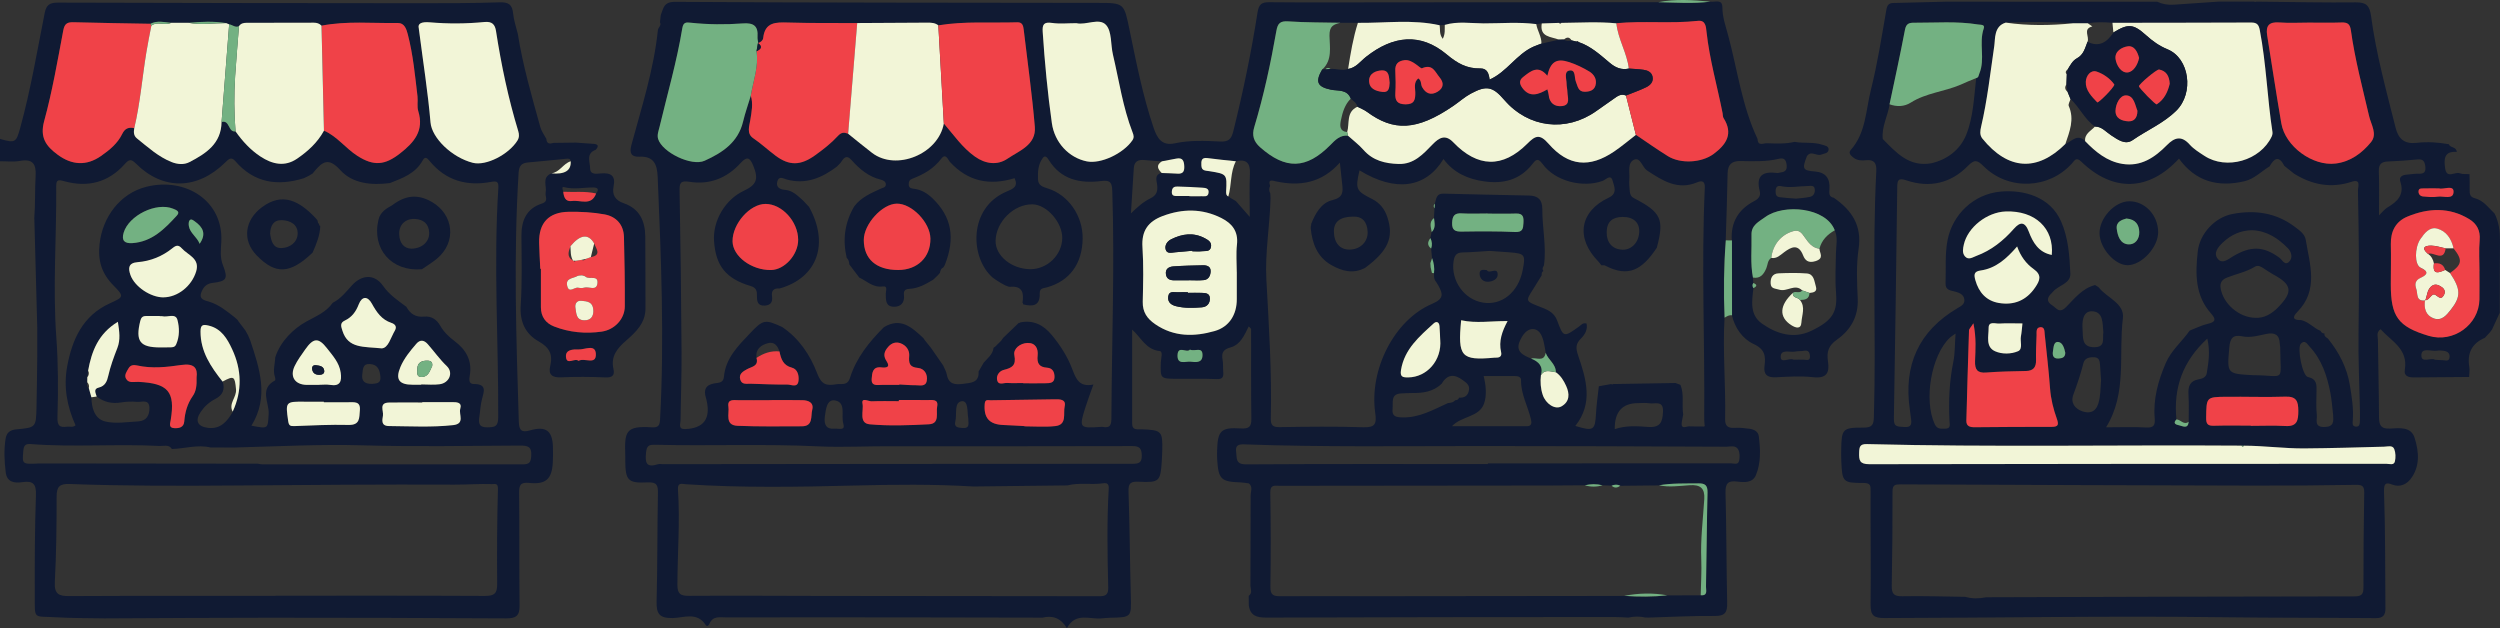 <?xml version="1.0" encoding="UTF-8"?>
<svg id="_レイヤー_2" data-name="レイヤー 2" xmlns="http://www.w3.org/2000/svg" viewBox="0 0 622.52 156.41">
  <rect x="0" y="0" width="622.52" height="156.41" fill="#333333" stroke="none"/>
  <defs>
    <style>
      .cls-1 {
        fill: #f04248;
      }

      .cls-1, .cls-2, .cls-3, .cls-4 {
        stroke-width: 0px;
      }

      .cls-2 {
        fill: #f2f5d7;
      }

      .cls-3 {
        fill: #73b182;
      }

      .cls-4 {
        fill: #101a33;
      }
    </style>
  </defs>
  <g id="_レイヤー_1-2" data-name="レイヤー 1">
    <g>
      <path class="cls-4" d="M8.53,54.4c.29-3.6.13-7.08.34-10.54.18-3.03-.7-4.37-3.94-3.79-1.59.29-3.28.07-4.93.08v-5.56c3.85,1.11,4.03.88,5.04-2.78,2.59-9.41,4.2-19.03,6.09-28.59.41-2.06,1.3-2.57,3.29-2.57,30.17.1,60.34.13,90.51.15,6.49,0,12.98,0,19.46-.22,2.23-.08,3.17.55,3.38,2.78.17,1.71.76,3.39,1.17,5.08,1.25,7.88,3.47,15.52,5.6,23.19.29,1.05.99,1.98,1.51,2.96.08,1.28.86,1.26,1.79.99,1.85-.02,3.71-.05,5.56-.07,1.47.1,2.95.2,4.42.31,1.27.1,1.26.67.52,1.48-2.51.91-1.41,3.04-1.39,4.64.02,1.65,1.65,1.32,2.66,1.24,2.48-.21,3.74.54,3.18,3.23-.44,2.12.47,3.49,2.46,4.17,4,1.36,5.39,4.43,5.43,8.33.05,5.96.03,11.92.05,17.89.01,3.59-2.35,5.85-4.73,7.93-2.26,1.97-3.97,3.92-3.24,7.17.34,1.51-.23,2.15-1.96,2.08-3.69-.16-7.4-.19-11.09-.02-2.18.1-3.22-.67-2.71-2.76.72-2.96-.18-4.68-2.9-6.21-3.28-1.85-4.71-4.89-4.44-8.96.37-5.73.22-11.51.18-17.26-.03-3.86,1.25-6.84,5.11-8.09,1.77-.58.72-1.79.92-2.71.36-1.63-1.05-3.77,1.41-4.79q5.05.49,4.84-3c-.06-.74-.61-.7-1.11-.65-3.18.3-6.35.65-9.52.92-1.62.14-2.24.85-2.35,2.54-1.29,20.7-.59,41.38.05,62.08.07,2.12.74,2.7,2.79,2.1,3.93-1.15,5.58.07,5.7,4.06.04,1.34.05,2.68-.03,4.02-.24,4.04-1.73,5.43-5.85,5-2.19-.23-2.55.54-2.53,2.5.1,9.37,0,18.75.11,28.12.03,2.51-.96,3.12-3.3,3.11-19.66-.11-39.33-.16-58.99-.16-13.7,0-27.39.1-41.09.16-4-.08-8.02-.03-12.01-.27-5.79-.35-5.31.73-5.33-5.42-.03-8.32,0-16.65.29-24.97.1-2.82-.69-3.65-3.39-3.26-1.92.28-3.84.07-4.14-2.48-.33-2.76-.47-5.53-.03-8.3.24-1.51,1.05-2.22,2.68-2.37,4.89-.43,4.91-.5,5.02-5.51.1-4.32.14-8.63.19-12.95.02-2.2,0-4.41,0-6.77l-.73-27.26ZM59.3,79.86l-.09-.06c.63.83,1.27,1.67,1.9,2.5l-.03-.04c.22.4.45.79.67,1.19.18.42.36.84.54,1.26,2.36,7.06,4.75,14.11.32,21.29,4.29.81,4.04.79,4.29-2.9.19-2.79-2.42-6.24,1.58-8.36.12-.07.09-.61-.01-.88-.58-1.64.02-3.25.07-4.88,1.32-4.05,4.55-7.14,7.73-8.9,2.46-1.37,4.93-2.31,6.59-4.69,1.99-.99,3.32-2.72,4.76-4.31,2.44-2.71,5.63-2.93,7.74.07,1.6,2.29,3.74,3.68,5.84,5.26.95,1.77,2.35,2.64,4.43,2.43,1.83-.18,3.13.74,4.02,2.31.88,1.54,2.14,2.73,3.56,3.8,2.83,2.12,4.4,4.83,3.78,8.51-.15.91-.35,2.16.96,2.16,3.34-.01,2.59,1.82,2.05,3.84-.37,1.38-.4,2.85-.63,4.27-.28,1.67-.09,2.74,2.08,2.68,1.8-.05,2.59-.17,2.61-2.47.09-19.02-1.19-38.04.03-57.05.1-1.63-.28-1.88-1.85-1.59-5.99,1.12-11.21-.31-15.21-5.15-.6-.72-1.15-1.36-1.79-.19-1.79,3.26-5,4.39-8.16,5.63-4.57.58-9.29.15-12.35-3.24-2.95-3.27-4.46-2.05-6.49.37-.13.15-.25.32-.37.47-.32.19-.64.39-.96.58-.42.2-.83.41-1.25.61-6.55,2.03-12.39,1.18-17.07-4.26-1.02-1.18-1.65-.5-2.48.31-6.94,6.87-15.54,7.02-22.25.31-1.22-1.22-1.74-1.07-2.79.11-4.09,4.6-9.23,5.9-15.09,4.27-1.45-.4-1.99-.43-1.98,1.3.11,12.55-.89,25.08.03,37.64.48,6.56.48,13.17.28,19.74-.07,2.26.53,2.7,2.41,2.45.67-.09,1.41.26,2.09-.34-2.11-4.68-3.03-9.58-2.08-14.69,1.25-6.73,3.9-12.62,10.57-15.66,3.45-1.57,3.74-1.67.99-4.44-2.99-3.01-3.96-6.21-3.49-10.42.73-6.6,5.05-12.53,11.65-14.19,9.82-2.45,19.18,3.54,18.66,13.67-.1,1.91-.37,3.87.38,5.79,1.35,3.45.99,4.07-2.59,4.48-1.61.19-2.37,1.21-2.81,2.48-.58,1.66,1.03,1.9,1.95,2.18,2.54.78,4.49,2.41,6.5,3.99l.76.71ZM148.44,48.18c.78-1,.46-1.5-.73-1.5-2.43-.01-4.84.57-7.3-.09-.64-.17-.26.73-.14,1.16.11,1.34.55,2.54,2.16,2.3,2.09-.31,4.83,1.35,6.02-1.87ZM22.12,96.63c.22.76.44,1.53.65,2.29,0,2.65.81,5.36,3.36,6.01,2.6.66,5.52.14,8.3,0,2.05-.11,2.84-1.55,2.78-3.4-.08-2.23-1.91-1.36-3.05-1.46-1.32-.12-2.69-.08-4,.14-2.27.38-4.26-.07-6.07-1.46-.26-.85-.88-1.91.51-2.23,1.62-.37,2.08-1.67,2.36-2.89.54-2.4,1.38-4.68,2.27-6.96.8-2.05.52-4.07.13-6.53-4.92,2.98-6.53,7.35-7.41,12.16-.07.55-.13,1.1-.2,1.65,0,.41,0,.81-.01,1.22-.15.56-.17,1.09.39,1.47ZM57.96,102.52c2.4-5.21,2.24-10.48-.14-15.56-1.18-2.53-2.64-5.13-5.86-5.88-1.43-.34-2.01-.2-2.01,1.46-.03,5.01,2.58,8.81,5.5,12.5.64,1.96-.04,3.39-1.83,4.3-1.49.76-2.69,1.84-3.62,3.2-1.5,2.18-.85,3.67,1.79,4,3.14.39,4.8-1.64,6.19-4.01ZM9.87,115.4l54.29.06c.4.06.81.17,1.21.17,21.6,0,43.21-.04,64.81,0,1.64,0,1.99-.5,2.1-2.08.18-2.38-.87-2.61-2.86-2.6-13.06.07-26.13.32-39.18-.06-10.71-.31-21.38.29-32.06.55-1.93,0-3.86-.01-5.79-.02-3.23-.76-6.39.29-9.58.39-.78-1.23-2.05-.7-3.09-.76-10.67-.56-21.36.35-32.03-.47-1.3-.1-1.76.27-1.88,1.64-.3,3.41-.38,3.41,4.05,3.18ZM46.97,5.68c-1.45,0-2.9,0-4.34,0-1.73-.15-3.47-.62-5.15.24-6.34-.12-12.68-.2-19.02-.38-1.55-.04-2.36.19-2.7,2-1.43,7.57-2.73,15.18-4.76,22.6-1.12,4.11.45,6.23,3.34,8.37,3.57,2.64,7.21,2.85,10.82.33,2.12-1.48,4.13-3.12,5.28-5.5.66-1.37,1.62-1.74,2.99-1.42-.17.95-.17,1.88.66,2.54,2.71,2.18,5.3,4.56,8.6,5.88,1.48.59,3.1.75,4.5.02,4.09-2.13,7.9-4.59,7.98-9.97,2.09-.63,1.59,2.65,3.49,2.32,1.71,2.44,3.7,4.61,6.19,6.25,2.92,1.92,6.03,2.66,9.14.55,2.69-1.84,5.11-4.03,6.7-6.97,3.27,1.43,5.37,4.4,8.31,6.28,4.1,2.62,6.85,2.34,10.63-.61,3.53-2.76,6.03-5.66,4.53-10.53-.35-1.14-.04-2.46-.19-3.68-.62-5.19-1.1-10.4-2.42-15.47-.34-1.3-.84-2.81-2.45-2.79-6.35.1-12.72-.57-19.03.66-.53-.55-1.17-.74-1.92-.74-5.59.02-11.18.03-16.78.03-.76,0-1.4.18-1.84.83-.93.46-1.63-.34-2.46-.44l-.76-.31c-3.11-.51-6.22-.36-9.33-.07ZM68.58,148.38s0-.03,0-.04c17.39,0,34.79-.04,52.18.05,2.28.01,3.06-.58,3.04-2.91-.07-7.91-.03-15.83.19-23.73.04-1.57-.79-1.17-1.44-1.2-3.13-.11-6.26.14-9.41.13-18.09-.08-36.18.07-54.27.21-13.87.11-27.73.14-41.59-.37-2.45-.09-3.18.7-3.18,3.11,0,7.1-.07,14.21-.45,21.29-.16,3.06,1.02,3.53,3.67,3.51,17.08-.09,34.17-.05,51.26-.05ZM104.29,7.09c1.1,8.52,2.28,15.94,2.92,23.4.33,3.87,5.31,8.72,10.53,10.05,3.31.84,8.93-2.07,11.1-5.52.49-.78.46-1.54.22-2.36-2.49-8.17-4.22-16.5-5.54-24.93-.25-1.62-.95-2.44-2.88-2.25-4.51.44-9.05.47-13.56.08-2.21-.19-3.13.33-2.78,1.53ZM134.53,66.94h.16c0,3.19,0,6.38,0,9.57,0,2.35,1.19,3.97,3.27,4.78,3.81,1.49,7.82,1.86,11.85,1.29,3.26-.46,5.76-3.17,5.77-6.28.03-5.76-.05-11.53-.21-17.29-.08-3.08-1.93-5.09-4.81-5.62-2.91-.54-5.94-.69-8.91-.65-5.03.07-7.51,2.77-7.4,7.72.05,2.16.19,4.32.28,6.48ZM40.7,74.05c3.54-.01,7.04-2.76,8.16-6.44.99-3.27-2.04-4.05-3.58-5.77-.81-.9-1.4-.77-2.27-.07-2.54,2.04-5.47,3.26-8.73,3.52-2.3.18-2.39,1.47-1.78,3.2,1.01,2.88,5,5.58,8.22,5.57ZM48.95,94c.31-2.32-.58-3.58-3.8-3.11-3.62.53-7.33.95-11.01.12-.86-.19-1.65-.14-2.14.73-.45.79-1.13,1.65-.62,2.56.68,1.22,2.02.75,3.07.8,7.42.34,9.22,2.41,8.07,9.44-.15.91-.61,1.99.85,2.08,1.12.07,2.39-.13,2.51-1.65.18-2.29.77-4.42,2.1-6.32.87-1.24,1.02-2.65.97-4.64ZM105.14,100.13s0,.07,0,.1c-2.77,0-5.54-.05-8.31.01-2.56.05-1.29,2.07-1.48,3.24-.18,1.12-.54,2.59,1.5,2.61,5.33.05,10.66.35,15.98-.23,3.04-.33,1.35-2.68,1.77-4.06.52-1.69-.91-1.68-2.09-1.67-2.46,0-4.92,0-7.38,0ZM95.09,86.75c1.63-.13,2.17-2.58,3.26-4.46.58-.99-.02-1.61-.88-1.89-2.44-.8-3.7-2.68-4.86-4.79-1.05-1.91-2.47-1.89-3.27.17-.71,1.84-1.71,3.21-3.49,4.05-1.26.59-.91,1.48-.56,2.57,1.41,4.43,5.25,3.88,9.81,4.35ZM80.64,100.16s0-.08,0-.12c-1.54,0-3.08.02-4.61,0-4.96-.07-4.97-.02-4.27,4.83.16,1.09.48,1.28,1.5,1.24,4.51-.17,9.02-.41,13.52-.29,2.91.07,2.65-1.75,2.83-3.6.22-2.38-1.42-2.03-2.82-2.05-2.05-.02-4.1,0-6.15,0ZM79.41,95.84s0-.03,0-.04c.92,0,1.87-.13,2.77.02,2.6.44,2.95-.97,2.66-3.03-.34-2.48-2-4.26-3.42-6.09-2.13-2.73-3.39-2.59-5.43.31-.94,1.34-1.93,2.68-2.63,4.14-1.25,2.62.07,4.59,2.97,4.67,1.03.03,2.05,0,3.08,0ZM104.9,95.8s0-.05,0-.08c1.53,0,3.09.17,4.59-.04,2.39-.33,3.48-2.89,1.77-4.51-1.78-1.7-3.16-3.67-4.76-5.49-.89-1.01-1.88-1.2-2.84-.07-1.53,1.79-3.05,3.63-3.96,5.79-1.3,3.1-.32,4.4,3.05,4.4.72,0,1.43,0,2.15,0ZM32.93,60.54c4.93-.32,8.09-3.56,11.14-6.9.87-.95-.17-1.35-.96-1.67-4.16-1.71-11.06,1.66-12.33,6-.58,1.97.25,2.68,2.15,2.57ZM39.78,78.74s0-.03,0-.04c-1.13,0-2.26.01-3.4,0-.86-.01-1.24.36-1.46,1.22-1.25,5.06-.09,6.61,5.01,6.6.82,0,1.65.01,2.47-.02.59-.02,1.14,0,1.47-.77.87-2,.81-4.15.31-6.05-.47-1.78-2.5-.57-3.79-.93-.19-.05-.41,0-.62,0ZM144.07,89.86c1.44-.9,4.46,1.23,4.29-1.78-.13-2.47-2.77-1-4.3-1.06-1.38-.05-3.34,0-3.13,1.92.23,2.07,2.17.09,3.13.92ZM92.68,95.59c.86-.13,2.2.02,2.05-1.72-.15-1.63-.57-3.09-2.59-3.22-1.87-.13-1.74,1.29-1.92,2.49-.26,1.74.57,2.48,2.46,2.45ZM49.71,60.72c1.74-2.47.83-4.16-1.16-5.57-.4-.28-.92-.74-1.32-.3-.27.3-.28.95-.2,1.42.29,1.83,2.04,2.72,2.69,4.45Z"/>
      <path class="cls-4" d="M409.79,153.79c-1.43-.34-2.87-.33-4.3,0-1.12-.05-2.25-.14-3.37-.14-28.92.02-57.84.02-86.76.14-2.42,0-4-.44-4.4-3.01,0-.8-.01-1.6-.02-2.4.97-.7.48-1.65.43-2.52,0-4.33.02-8.66.03-12.98,0-3.16.01-6.31.02-9.47,0-1.03.61-2.14-.42-3.03-.71-.09-1.41-.24-2.12-.26-4.78-.15-5.47-.79-5.78-5.51-.05-.82-.06-1.65-.03-2.47.15-4.91.96-5.76,5.87-5.46,2.02.12,2.69-.34,2.66-2.44-.11-7.41-.04-14.83-.07-22.25,0-.2-.31-.39-.58-.72-1.11,2.25-2.1,4.58-4.54,5.24-1.84.5-2.29,1.34-1.98,3.06.18,1,.08,2.06.17,3.08.11,1.27-.2,1.82-1.69,1.75-3.29-.15-6.58-.04-9.88-.07-4.12-.03-4.09-.05-3.98-4.11.03-.97.63-2.72-.31-2.81-3.4-.36-4.6-3.36-6.83-5.34,0,8,0,15.68,0,23.37,0,1.82,1.36,1.42,2.43,1.46,4.95.2,5.19.45,5.07,5.4-.02.82-.06,1.65-.11,2.47-.33,5.11-.59,5.43-5.69,5.19-1.92-.09-2.68.21-2.6,2.41.3,8.65.34,17.3.57,25.95.15,5.41.23,5.4-5.29,5.51-.61.01-1.23.09-1.84.14-3.02.36-6.61-1.65-8.78,2.45-1.5-2.52-3.53-3.24-6.07-2.62-10.29-.02-20.57-.05-30.86-.06-15.96-.02-31.91-.03-47.87,0-1.57,0-3.39-.46-4.23,1.62-.1.25-.54.85-.92.26-2.13-3.32-5.47-1.78-8.17-1.72-3.35.07-4.13-1.04-4.05-4.14.23-8.95.16-17.91.33-26.87.04-1.99-.19-2.89-2.59-2.77-4.89.25-5.5-.52-5.54-5.39,0-.41.01-.82,0-1.24-.2-6.03.01-7.52,6.67-7.08,1.48.1,1.91-.43,1.99-1.9,1.1-20.18.26-40.34-.59-60.5-.13-3.06-.95-5.15-4.53-4.99-2.1.09-2.55-.92-2.01-2.92,2.55-9.45,5.58-18.79,6.59-28.6.07-.68.97-1.14.52-1.96.07-.6.13-1.2.2-1.8.69-1.63.62-3.3,3.59-3.28,35.1.23,70.2.2,105.29.26,6.52.01,6.47.07,7.83,6.64,1.71,8.24,3.31,16.5,6.02,24.49.86,2.55,2.06,4.54,5.25,3.84,3.77-.82,7.59-.63,11.38-.45,2.1.1,2.74-.69,3.21-2.58,2.42-9.76,4.47-19.59,6.02-29.51.34-2.15,1.03-2.62,3.06-2.6,9.68.1,19.35.04,29.03.03,22.54-.01,45.09-.03,67.63-.04,4.34.08,8.68.41,13.02-.13,1.16.19,3.02-.77,3.02,1.44,0,2.41.81,4.62,1.41,6.86,2.34,8.65,3.45,17.67,7.34,25.88.09,1.94,1.46,1.02,2.4,1.08,2.29.08,4.58.19,6.83-.34,2.29.42,4.67-.04,6.92.72.65.22,1.59.3,1.55,1.18-.05,1-1.09.97-1.82,1.26-1.18.48-2.55-1.13-3.58.4-1.25,3.21-1.06,3.56,2.04,3.82q3.88.32,3.57,4.41c-.06.9-.21,1.9,1.09,2.13,4.45,3.09,7.04,6.87,6.17,12.74-.6,4.04-.41,8.23-.22,12.33.21,4.5-1.79,7.89-5.18,10.26-2.17,1.52-2.57,3.13-2.23,5.37.44,2.89-.32,4.36-3.71,3.98-3.05-.34-6.17-.14-9.25.02-2.15.11-3.12-.68-2.84-2.81.32-2.45.12-4.18-2.7-5.47-2.77-1.28-4.67-3.99-5.43-7.18,0-6.22-.02-12.44-.02-18.66-.29-4.49,1.67-7.72,5.6-9.76,1.07-.56,1.66-1.33,1.37-2.44-1.03-3.93.77-5.03,4.33-4.55.29.04.6-.12.91-.15,1.37-.13,1.61-.92,1.41-2.14-.2-1.24-.85-1.5-1.94-1.24-3.13.76-6.33.6-9.51.55-2.18-.04-3.17.86-3.21,3.1-.09,5.54-.3,11.09-.47,16.63-.5,6.41-.59,12.83-.3,19.26-.48,8.43.33,16.85.15,25.27-.04,1.81.78,2.29,2.44,2.18,1.22-.08,2.46.08,3.68.24,1.08.14,2.12.69,2.26,1.81.41,3.27.58,6.62-.71,9.72-.82,1.97-2.9,1.82-4.6,1.61-2.3-.29-3.03.38-2.97,2.78.24,9.15.22,18.3.41,27.44.05,2.27-.49,3.27-3.04,3.24-5.54-.05-11.09.25-16.63.41-.22,0-.43-.02-.65-.03ZM248.08,86.04s-.06.07-.06.07c.23-.23.46-.46.69-.69,0,0-.06.07-.06.07.23-.23.46-.45.69-.68,0,0-.06.06-.06.06.19-.27.37-.53.56-.8,0,0-.03.05-.03.05,1.29-1.24,2.58-2.48,3.87-3.72h.21s.17-.12.17-.12c3.3-.66,5.78.65,7.84,3.14,2.12,2.56,3.91,5.35,5.08,8.43.94,2.48,1.77,4.65,5.29,3.89-.74,2.08-1.39,3.8-1.95,5.55-1.68,5.28-1.58,5.4,3.87,5,.1,0,.21-.02.31,0,2.11.44,2.25-.69,2.25-2.42.09-18.74.83-37.48.22-56.22-.07-2.09-.39-2.87-2.7-2.58-5.3.67-10.09-.3-13.17-5.32-.3-.48-.85-1.2-1.41-.45-1.17,1.55-1.29,3.42-1.23,5.3.06,1.6,1.19,1.93,2.43,2.32,5.15,1.59,8.79,6.86,8.7,12.51-.09,6.25-3.23,10.55-8.92,12.13-.89.25-1.82.15-1.77,1.56.11,3.09-1.8,3.27-4.14,2.66.04-.17-.01-.31-.15-.41.38-2.43,0-4.24-3.11-3.95-.37.03-.77-.23-1.16-.35h-.02c-.4-.23-.8-.44-1.2-.66-.35-.22-.69-.44-1.04-.66l-.81-.56h-.01c-5.75-4.9-6.2-17.41,3.33-21.46,1.7-.72,3.03-1.25,2.05-3.36-6.24,1.91-11.61.82-16.07-4.02-.53-.58-1.04-2.36-2.23-.78-1.86,2.45-4.37,3.87-7.13,4.92-.76.29-.89.68-.93,1.31-.05.99.59,1.12,1.38,1.22,1.8.22,3.25,1.13,4.55,2.37,4.76,4.59,5.74,9.86,3.04,16.63-.13.21-.26.41-.39.62-.59.21-.67.75-.8,1.25l.13-.12c-.22.26-.43.52-.65.77-.39.37-.78.74-1.17,1.11-1.85,1.1-3.71,2.17-5.93,2.28-.97.05-1.48.4-1.35,1.52.22,1.91-.77,3.02-2.63,2.93-2-.1-1.85-1.76-1.9-3.22-.02-.68.62-2.01-.74-1.83-2.45.33-3.97-1.35-5.86-2.22,0,0,.02.02.02.02-.83-1.1-1.66-2.19-2.49-3.29-.06-.6-.13-1.19-.65-1.61-1.07-4.54-.5-8.84,1.89-12.87h0c1.68-2.22,4.15-3.26,6.55-4.37.55-.25,1.29-.29,1.3-1.06,0-.72-.63-1.04-1.23-1.19-3.02-.73-5.29-2.6-7.28-4.85-1.39-1.57-2.03-.41-2.76.63l.06-.03c-.31.31-.62.62-.93.94l-.08.08c-3.72,2.79-7.69,4.49-12.48,3.18-.74-.2-1.88-.97-2.3.41-.46,1.49.6,2.07,1.81,2.16,1.9.14,3.11,1.36,4.39,2.5l.17.15c.5.53,1,1.06,1.5,1.59,5.12,9.21,2.09,17.65-7.3,20.33-1.43-.11-2.13.46-1.91,1.98.19,1.34-.29,2.18-1.77,2.28-1.81.12-2-1.05-1.98-2.39.02-1.2-.11-2.05-1.6-2.49-6.14-1.82-8.68-5.05-9.09-11.21-.34-5.04,2.79-10.32,7.37-12.47,3.27-1.53,3.77-2.94,2.38-6.32-.78-1.88-1.48-2.45-3.14-.61-3.39,3.74-7.73,5.48-12.76,4.66-2.28-.37-2.47.39-2.43,2.33.24,13.37.41,26.74.49,40.11.04,5.66-.19,11.31-.25,16.97,0,.87-.68,2.25,1.18,2.17q6.84-.28,5.32-7.08c-.04-.2-.09-.4-.15-.6-.67-2.07-.13-3.38,2.2-3.72.96-.14,2.12-.12,2.25-1.58.4-4.67,3.54-7.74,6.5-10.87,3.28-3.47,3.74-3.51,7.98-1.58,4.27,2.85,7.03,7.05,8.76,11.6,1.09,2.88,2.41,3.06,4.73,2.67,1.28-.22,2.77.47,3.42-1.59,1.57-5,4.79-8.97,8.44-12.62,4.24-2.56,7.03.1,9.84,2.72.13.19.27.38.4.58.49.61.98,1.21,1.47,1.82h0c1.03,1.48,2.05,2.96,3.08,4.44.3.75.74,1.47.89,2.24.45,2.44,2.06,2.57,4.06,2.3,1.95-.26,4-.23,3.85-3.07.42-.73.84-1.45,1.26-2.18l-.04.04c.97-1.15,2.31-2.07,2.5-3.74,0,0-.06.04-.06.04.26-.2.52-.4.78-.6ZM306.55,49.39l.14.06c.35.2.7.4,1.05.61,1,1.14,2,2.28,3.46,3.95,0-4.02-.12-7.36.04-10.69.12-2.64-.79-3.79-3.48-3.17-2.35-.26-4.7-.46-7.04-.79-1.63-.23-1.6.74-1.56,1.85.05,1.35,1.03,1.25,1.95,1.4,4.43.71,4.43.72,4.22,5.01-.03.53-.02,1.03.54,1.3,0,0-.03-.09-.03-.09.24.19.47.37.71.56ZM362.28,99.68c.48-.02.88-.15,1.04-.66,1.43.1,2.29-.56,2.48-1.98.17-1.22-.75-1.78-1.57-2.39-2.04-1.53-3.82-1.51-5.21.86-2.12,2.09-4.79,2.4-7.58,2.36-.82-.01-1.64.07-2.45.09-2.79.09-2.05,2.22-2.23,3.84-.21,1.91.88,2.1,2.44,2.14,4.19.11,7.67-1.9,11.28-3.54v-.02c.7-.08,1.4-.12,1.88-.74l-.08.04ZM401.74,95.63c5.16-.09,10.32-.17,15.48-.26.41.15.81.31,1.22.46.99,2.38.29,4.91.69,7.35-.11.59-.22,1.19-.33,1.78-.4,2.35,1.33.97,2.13,1.22,1.04,0,2.07.01,3.11.02.46.09.52-.13.4-.5-.03-.42-.05-.85-.08-1.27.18-19.24-.73-38.47.15-57.71.07-1.46-.56-1.88-1.88-1.33-4.88,2.06-8.66-.42-12.48-2.93-1.24-.81-1.65-3.39-3.25-2.69-1.72.75-1.05,3.11-1.18,4.81-.08,1.02.01,2.06.11,3.08.07.7.25,1.27,1.05,1.69,6.8,3.52,7.57,5.24,5.68,12.34-3.65,5.49-7.04,7.5-12.9,4.43-.24-.13-.6-.04-.9-.05-.25-.32-.48-.66-.76-.95-5.73-5.84-4.66-12.52,2.61-15.91,2.28-1.06,1.29-2.93.93-4.24-.46-1.68-1.68-.22-2.46.07-4.96,1.82-11.87.08-14.96-4.2-1.29-1.78-1.83-.88-2.63.12-3.09,3.88-7.23,4.87-11.89,4.21-4.04-.56-7.61-2.11-10.16-5.57-4.45,7.32-12.04,8.26-20.91,2.82-1.08,4.66-.89,5.12,3.13,7.13,1.97.98,3.17,2.57,3.83,4.61,1.62,4.99.14,8.32-5.56,12.54-2.94,1.56-5.71.84-8.39-.68-3.55-2.02-4.78-5.38-5.16-9.19l.04-.65.13-.14-.1-.17c1.04-2.65,2.53-5.37,5.27-6.02,2.82-.67,2.72-2.12,2.48-4.14-.19-1.58-.34-3.16-.56-5.22-4.54,5.1-9.93,5.96-15.91,4.68-.77-.16-2.11-.72-1.46,1.12-.29.63-.31,1.25.04,1.87.02.41.04.83.06,1.24-.15,6.78-1.41,13.5-1.03,20.3.63,11.49,1.37,22.99,1.1,34.51-.04,1.8.58,2.18,2.3,2.15,6.89-.11,13.78-.19,20.66.03,2.99.1,3.44-.77,3.04-3.6-1.53-10.76,4.77-23.15,14.15-27.12,3.11-1.32,2.67-2.55,1.54-4.63-.24-.44-.55-.84-.83-1.26-.06-.2-.12-.4-.18-.6-.02-.4-.04-.79-.06-1.19.17-1.29-.04-2.52-.47-3.73-.08-.8-.16-1.6-.24-2.4.31-.89.23-1.76-.19-2.6.11-.5.22-1,.33-1.5,1.06-1.02.7-2.28.57-3.5l.14-2.4c.03-.39.06-.78.09-1.17.36-1.13.31-2.52,2.14-2.47,7.1.19,14.2.32,21.3.47,2.21.05,3.33.99,3.32,3.41-.02,4.66,1.06,9.3.41,13.98-.23.44-.56.88-.13,1.39-.45.23-.46.64-.43,1.07-.7,1.13-1.37,2.28-2.09,3.4-1.95,3.01-1.96,3.06,1.49,4.39,1.84.71,3.64,1.34,4.43,3.45,1.6,4.3,1.63,4.28,5.52,1.49.48-.34.84-.95,1.81-.72.33,1.5-.41,2.77-1.37,3.73-1.36,1.35-1.35,2.4-.71,4.27,2,5.84,3.8,11.85-.71,17.51,4.56,1.39,4.92,1.11,5.15-3.14.12-2.25.46-4.49.7-6.74,1.02-.18,2.04-.37,3.06-.55l.28.11.26-.15ZM381.25,89.29c1.89.75,3.09,1.89,2.45,4.14-.19,1.65-.08,3.29.44,4.86.74,2.26,3.08,3.8,4.68,2.89,2.08-1.18,2.05-3.14,1.16-5.1-.6-1.31-1.34-2.54-2.56-3.4.03-2.07-1.93-3.09-2.53-4.83-.14-.8-.26-1.6-.43-2.4-.33-1.54-.94-3.29-2.51-3.49-1.74-.22-2.85,1.5-3.49,2.93-1.19,2.64.81,3.58,2.78,4.38ZM289.28,43.08c1.32.05,2.64.07,3.95.16,1.39.09,1.72-.61,1.66-1.86-.06-1.33-.41-2.2-1.97-1.89-1.19.23-2.39.45-3.59.68-1.43-.1-2.87-.15-4.29-.31-1.58-.17-2.61.28-2.72,2.04-.23,3.75-.47,7.49-.71,11.23,1.59-1.54,3.07-2.88,4.85-3.74,1.54-.75,1.86-1.75,1.68-3.36-.11-1.03-.78-2.58,1.13-2.96ZM188.37,89.12c.58,2.1-1.18,2.17-2.37,2.83-.96.53-2.09,1.16-1.67,2.58.4,1.35,1.6,1,2.58,1.03,3.06.09,6.13.23,9.2.21.95,0,2.49.88,2.72-.9.17-1.33-.2-2.94-1.64-3.31-2.25-.58-2.7-2.22-3.1-4.04-.44-1.41-1.29-2.49-2.86-2.07-1.76.47-3.15,1.49-2.85,3.68ZM388.18,5.69c-1.43.05-2.86.1-4.28.14-.45.06-.91.11-1.36.17-4.36-.57-8.74-.17-13.1-.18-3.22,0-6.49-.57-9.68.38-.42.03-.85.06-1.27.09-6.75-1.52-13.58-.52-20.38-.6-1.45,0-2.9-.01-4.35-.02-4.32-.1-8.65-.05-12.95-.35-2-.14-2.66.45-2.99,2.36-1.41,8.09-3.15,16.12-5.52,24-.6,1.98-.15,3.54,1.44,4.96,6.35,5.64,11.51,5.53,17.49-.5,1.24-1.26,2.44-2.56,4.45-2.35,1.29,1.17,2.71,2.23,3.85,3.53,2.35,2.68,5.4,3.4,8.73,3.5,3.85.12,6.14-2.48,8.52-4.92,1.57-1.61,3.12-2.55,5.11-.47,6.05,6.31,12.3,6.47,18.43.34,1.99-1.99,3.07-2.53,5.29.01,4.95,5.66,10.21,6.09,16.36,1.92,1.87-1.27,3.6-2.74,5.39-4.12,2.64,1.77,5.24,3.62,7.94,5.3,3.22,2.01,8.43,1.66,11.38-.52,3.19-2.36,4.99-5.04,2.49-8.97-.2-.32-.16-.8-.23-1.2-1.32-6.74-3.25-13.37-4-20.23-.14-1.27-.2-2.98-2.14-2.76-6.76.74-13.55-.06-20.31.59-4.56-.46-9.12-.15-13.69-.11-.21,0-.41,0-.62,0ZM436.62,71.75c-.39,3.21-.95,6.65,2.1,8.81,3.65,2.59,7.91,3.88,12.21,1.86,5.61-2.64,6.65-4.91,6.25-9.73-.26-3.16-.06-6.37-.02-9.56.02-1.93.56-3.89-.3-5.78-2.16-5.72-12.69-6.67-17.3-3.3-1.54,1.12-3.49,1.99-3.43,4.37.09,3.57-.33,7.16.36,10.71.03.44.06.89.09,1.33-.28.44-.23.86.04,1.28ZM235.02,30.74c2.47,2.86,4.62,6.03,7.77,8.27,2.63,1.86,5.61,2.21,8.1.51,2.89-1.97,7.18-3.41,6.8-7.94-.68-8.08-1.82-16.13-2.77-24.19-.11-.96-.32-1.87-1.59-1.83-6.56.2-13.15-.33-19.67.76-.77-.63-1.68-.68-2.62-.68-5.86.04-11.72.07-17.58.1-5.74-.03-11.48.04-17.22-.13-3.05-.09-5.76-.13-6.2,3.85-.07.6-.59,1.06-1.24,1.24-.06-.51-.2-1.03-.16-1.53.19-2.69-.97-3.53-3.66-3.33-4.3.32-8.64.29-12.95-.17-1.07-.11-1.86-.23-2.12,1.35-1.37,8.31-3.72,16.4-5.67,24.58-.24,1.01-.66,1.99-.35,3.02,1.01,3.32,8.31,6.88,11.58,5.41,4.38-1.98,8.32-4.55,9.57-9.74.52-2.18,1.29-4.31,1.94-6.46.61,2.04.18,4.03-.14,6.07-.24,1.53-.98,3.38.74,4.54,1.95,1.32,3.65,2.93,5.52,4.32,3.46,2.59,6.27,2.51,9.88-.08,2-1.43,3.98-2.97,5.63-4.77.92-1.01,1.6-.96,2.59-.6,1.99,1.59,3.95,3.22,5.97,4.77,6.01,4.6,16.52.28,17.86-7.32ZM265.79,120.87c-7.81.09-15.61.18-23.42.27-9.86-.59-19.72-.49-29.6-.24-13.99.36-27.99.6-41.97-.32-.95-.06-2.1-.55-1.98,1.31.53,7.92-.12,15.84-.14,23.76,0,2.24.77,2.73,2.86,2.72,10.91-.07,21.82,0,32.73.02,22.94.02,45.88.03,68.82.07,1.52,0,2.92.17,2.87-2.07-.2-8.23-.35-16.46.12-24.69.06-1.1-.28-1.52-1.38-1.36-2.95.44-5.97-.23-8.9.53ZM401.3,120.93l-2.25-.09c-1.47-.37-2.93-.35-4.4,0-2.99.02-5.97.06-8.96.06-22.34.03-44.68.05-67.02.07-1.23,0-2.39-.4-2.36,1.71.13,7.82.15,15.64.03,23.47-.03,2.09.84,2.32,2.54,2.31,7.31-.06,14.62,0,21.93,0,21.21-.02,42.41-.04,63.62-.07,3.58.26,7.16.27,10.73-.13l8.32-.02c1.84.18,1.3-1.29,1.31-2.12.16-7.82.19-15.65.38-23.47.04-1.81-.64-2.28-2.28-2.26-3.28.05-6.56-.1-9.82.48-3.21.03-6.42.06-9.62.1-.72-.37-1.44-.32-2.17,0ZM268.03,5.77c-2.16,0-4.15.22-6.07-.06-2.05-.3-2.45.38-2.33,2.26.51,7.59,1.23,15.16,2.28,22.69.68,4.86,4.27,8.64,8.73,9.53,3.44.69,9.01-1.92,11.3-5.21.51-.73.35-1.3.08-1.99-2.43-6.27-3.36-12.91-4.9-19.4-.59-2.5-.24-5.73-1.71-7.37-1.7-1.88-5.01.13-7.39-.45ZM222.67,111.12c-6.27-.07-12.55.33-18.83.03-13.59-.66-27.19-.07-40.78-.4-1.59-.04-2.01.32-2.19,1.96-.27,2.54.08,3.82,2.96,2.89.37-.12.82-.02,1.23-.02,38.93-.04,77.87-.09,116.8-.09,1.61,0,2.49-.16,2.45-2.09-.04-1.69-.52-2.33-2.32-2.32-19.77.06-39.55.04-59.32.04ZM370.49,115.56v-.17c20.17,0,40.33,0,60.5-.02.74,0,1.84.5,2.07-.66.18-.86.18-1.94-.19-2.7-.61-1.25-2.01-.77-3.07-.77-20.37-.09-40.74-.17-61.12-.17-19.65,0-39.3.29-58.94-.42-1.46-.05-2.15.34-1.93,1.86.21,1.52-.24,3.14,2.48,3.12,20.06-.13,40.13-.07,60.19-.07ZM307.97,67.72c0-2.26-.2-4.55.05-6.79.37-3.3-1.2-5.29-3.9-6.64-4.78-2.39-9.64-2.36-14.6-.49-3.65,1.37-5.3,3.71-5.03,7.76.3,4.51.18,9.06.07,13.58-.06,2.57,1.08,4.22,3.11,5.6,4.66,3.19,9.72,3.15,14.8,1.7,3.65-1.04,5.52-4.12,5.51-7.92,0-2.26,0-4.53,0-6.79ZM223.66,67.23c4.8,0,8.07-3.19,8.02-7.82-.05-4.02-4.62-8.77-8.39-8.7-3.63.06-8.21,5.11-8.2,9.05,0,4.76,3.11,7.47,8.57,7.47ZM256.49,67.03c4.23.06,7.93-3.48,8.02-7.68.08-3.93-3.85-8.42-7.42-8.47-4.64-.06-9.07,4.32-9.18,9.06-.08,3.72,3.92,7.02,8.57,7.09ZM198.75,59.69c-.02-4.52-4.02-8.91-8.12-8.92-3.9,0-8.27,4.94-8.22,9.31.04,3.74,4.74,7.24,9.6,7.15,3.39-.06,6.76-3.83,6.74-7.55ZM370.94,62.48c-2.25.13-4.51.34-6.76.38-1.6.03-2.04.85-2.24,2.27-.67,4.76,2.65,9.46,7.33,10.22,4.7.76,8.8-2.57,9.88-8.03.77-3.91.58-4.19-3.28-4.49-1.64-.13-3.28-.23-4.92-.35ZM361.53,106.13c6.22,0,12.44,0,18.66,0,1.24,0,1.23-.85,1.03-1.72-.76-3.27-2.54-6.29-2.47-9.79.01-.71-.7-.97-1.35-.97-2.73-.02-5.45,0-7.96,0,.57,2.24.83,4.83.09,6.87-1.25,3.43-5.54,3-7.99,5.62ZM191.58,99.63s0,.02,0,.03c-2.56,0-5.12.02-7.68,0-1.23-.01-2.81-.33-2.51,1.6.27,1.76-.99,4.65,2.3,4.78,5.32.21,10.66.14,15.99.12,2.87-.01,2.18-2.53,2.58-4.1.45-1.79-.91-2.36-2.37-2.4-2.77-.07-5.53-.02-8.3-.02ZM255.09,106.1s0,.04,0,.06c2.56,0,5.15.22,7.68-.06,3.02-.33,1.94-3.15,2.34-4.9.41-1.79-1.19-1.78-2.45-1.77-5.33.07-10.66.16-15.99.24-.65.01-1.37-.34-1.47.9-.28,3.48,1.12,5.12,4.67,5.26,1.74.07,3.48.18,5.22.27ZM223.82,99.61c0,.1,0,.19,0,.29-2.25,0-4.51-.07-6.76.03-.82.04-2.62-1.07-2.29.59.35,1.74-1.03,4.89,1.82,5.14,4.87.43,9.82.25,14.72-.01,2.77-.15,1.73-2.83,2.05-4.41.4-1.98-1.32-1.6-2.47-1.62-2.36-.03-4.71-.01-7.07-.01ZM363.83,79.74c-.89,9.08,0,10.09,8.21,9.33.2-.02.41-.02.61-.02.93,0,1.34-.5,1.13-1.36-.65-2.75.26-5.22,1.61-7.74-4.03-.05-7.82.64-11.57-.21ZM254.79,95.38s0,.04,0,.06c1.85,0,3.7.03,5.55-.01,1.01-.02,2.2.03,2.24-1.47.03-1.26-.45-2.31-1.84-2.4-2.01-.14-2.57-1.11-2.36-3.04.18-1.69-.5-3.18-2.52-3.12-1.85.06-3.59,1.45-3.28,3.01.52,2.65-.61,3.2-2.67,3.71-.98.25-1.81,1.25-1.64,2.37.24,1.59,1.61.81,2.51.87,1.33.08,2.67.02,4.01.02ZM223.94,95.84s0-.07,0-.1c1.34.07,2.67.21,4.01.19,1.05-.01,2.53.49,2.82-1.09.29-1.6-.58-3.06-2.18-3.21-2.16-.21-2.33-1.19-2.19-3,.11-1.37-.72-2.6-2.11-3.13-1.16-.44-2.23-.11-3.08.83-.98,1.08-1.41,2.16-.46,3.59,1.07,1.62-.15,1.7-1.31,1.57-2.18-.25-2.26,1.39-2.38,2.77-.18,2.02,1.38,1.58,2.56,1.59,1.44,0,2.88,0,4.32,0ZM358.63,84.58c-.04-.9-.08-2.13-.17-3.36-.08-1.02-.76-1.31-1.45-.69-3.56,3.25-7.29,6.39-8.14,11.6-.28,1.7.39,1.86,1.8,1.85,4.67-.06,8.41-4.25,7.97-9.4ZM370.43,53.19s0-.02,0-.03c-2.16,0-4.33.1-6.48-.03-1.81-.11-2.29.69-2.36,2.34-.07,1.85.75,2.23,2.41,2.2,4.42-.07,8.86-.1,13.27.1,1.88.09,2-.83,2.08-2.19.07-1.36.04-2.47-1.82-2.41-2.36.08-4.73.02-7.1.02ZM402.08,106.86c2.85-.96,5.63-.75,8.32-.55,3.08.23,3.59-1.29,3.7-3.79.13-2.95-2.05-1.85-3.41-2.1-.89-.16-1.84-.04-2.76-.04q-5.93-.01-5.85,6.48ZM336.88,53.94c-3.25.04-4.77,1.31-4.73,3.76.05,2.83,1.55,4.51,3.97,4.45,2.63-.06,4.57-1.98,4.43-4.49-.13-2.42-1.3-3.83-3.67-3.72ZM403.99,62.18c2.26.08,4.07-1.81,4.19-4.38.11-2.37-1.42-3.81-4.15-3.78-2.37.02-3.88,1.06-3.95,3.66-.08,2.69,1.38,4.41,3.92,4.49ZM207.82,106.74c1.13-.07,2.72.59,2.17-1.25-.6-2,.77-5.22-2.01-5.77-2.12-.42-2.35,2.28-2.59,4.05-.27,1.97.41,3.2,2.42,2.96ZM447.25,49.46c.86-.1,2.2-.16,3.48-.45.9-.2,1.28-1.04,1.16-1.93-.14-1.04-1.06-.77-1.71-.76-2.24.03-4.47.52-6.72.03-.82-.18-1.29.19-1.32,1.16-.03.84.12,1.46.98,1.59,1.21.17,2.44.22,4.13.36ZM241.11,104.18c-.3-1.53.08-4.46-1.6-4.27-2.02.22-1.18,3.21-1.62,4.99-.38,1.54.68,1.59,1.8,1.67,1.99.14,1.37-1.26,1.43-2.38ZM296.14,48.81s0,.04,0,.06c1.02,0,2.05.03,3.07,0,.66-.02,1.54.24,1.71-.78.22-1.26-.84-1.29-1.58-1.35-2.03-.17-4.08-.2-6.12-.28-.82-.03-1.34.23-1.43,1.17-.13,1.34.79,1.17,1.58,1.19.92.02,1.84,0,2.76,0ZM296.3,87.05c-.76.96-3.03-1.21-3.08,1.46-.05,2.39,2,1.44,3.2,1.54,1.2.11,2.93.45,3.02-1.5.1-2.42-1.92-.92-3.13-1.51ZM446.58,89.56c1.06,0,1.88-.03,2.69.01.71.04,1.49.32,1.42-.89-.06-.98-.39-1.54-1.52-1.33-.7.13-1.44.04-2.14.19-1.33.29-3.72-.76-3.62,1.43.07,1.58,2.26.05,3.16.59Z"/>
      <path class="cls-2" d="M142.11,40.16q.21,3.48-4.84,3c2.09-.23,2.96-2.43,4.84-3Z"/>
      <path class="cls-4" d="M622.47,77.85c-.65,1.4-1.29,2.81-1.94,4.21-.18.24-.36.48-.54.72-.41.45-.83.89-1.24,1.34-3.26,1.39-4.45,3.85-3.87,7.3.13.79-.03,1.63-.05,2.45-4.53.03-9.06.06-13.59.11-1.36.01-2.71-.2-2.42-1.92.87-5.2-3.37-7.11-6.05-10.09-1.12.82-.66,1.82-.65,2.67.07,6.39.25,12.77.27,19.16,0,1.98.41,3.04,2.73,2.92,2.3-.12,5.22-.56,6.13,2.28,1.1,3.45,1.42,7.2-1.02,10.31-.98,1.25-2.59,2.12-4.57,1.35-1.55-.61-2.09-.35-2.02,1.82.34,9.67.27,19.36.35,29.04.01,1.58-.55,2.42-2.37,2.4-12.66-.11-25.32-.05-37.98-.22-28.12-.37-56.24.15-84.36.2-2.66,0-3.52-.6-3.49-3.34.12-9.37-.05-18.75,0-28.12,0-1.43.11-2.18-1.79-2.18-5.11.02-5.28-.26-5.5-5.38-.04-.93-.04-1.85-.03-2.78.09-5.32.29-5.65,5.61-5.62,2.19.01,2.48-.83,2.53-2.7.6-20.39-.45-40.79.6-61.17.1-2-.52-2.92-2.58-2.71-1.03.11-2.09.09-2.97-.55-.66-.48-1.54-1.19-.82-2,3.8-4.26,3.74-9.85,5.01-14.91,1.66-6.63,2.72-13.41,3.89-20.15.3-1.7,1.32-1.53,2.44-1.56,4.12-.1,8.23-.21,12.35-.31,1.07,0,2.13,0,3.2,0,13.35,0,26.71.01,40.06.02,3.13,0,6.26,0,9.39,0,1.31.61,2.68.83,4.12.73,3.73-.27,7.47-.51,11.2-.77,2.93,0,5.85,0,8.78,0l.26.1.26-.09c.65,0,1.3.02,1.95.02,7.61.07,15.23.25,22.84.16,2.6-.03,3.46.77,3.82,3.41,1.25,9.43,3.8,18.6,6.11,27.81.7,2.81,2.22,4.11,5.27,3.76,2.65-.31,5.35-.13,8,.35.29.97,1.83.5,1.96,1.91-3.21-.26-3.22,1.85-2.89,4.11.39,2.69,2.45.73,3.65,1.21.72.29,1.61.15,2.43.21,0,0-.02-.03-.02-.03.02,1.31.08,2.63.04,3.94-.03,1,.1,1.79,1.25,2.08,2.2.55,3.44,2.38,4.96,3.83,0,0,0,0,0,0,1.08,2.16,1.37,4.45,1.34,6.84-.07,5.95-.04,11.89-.05,17.84ZM568.77,41.25l.04.04c-1.33-2.62-2.52-1.9-3.67.15-2.07,1.23-3.73,3.08-6.22,3.68-6.66,1.59-12.22.06-16.34-5.62-7.49,8.14-16.39,8.4-24.32.76-1.29-1.25-1.66-.31-2.33.44-5.73,6.39-15.79,6.82-21.96.73-1.6-1.58-2.26-1.83-3.97-.09-4.25,4.33-9.54,5.52-15.3,3.57-2.05-.69-2.25,0-2.27,1.68-.25,19.25-.5,38.5-.84,57.75-.04,2.13,1.13,1.85,2.51,1.98,1.98.2,1.94-.88,1.74-2.23-.11-.71-.17-1.43-.28-2.14-1.59-11,2.19-19.48,11.84-25.19.9-.53,1.92-1,1.73-2.26-.19-1.19-1.23-1.59-2.23-1.87-1.17-.33-2.51-.3-2.44-2.11.14-3.6-.19-7.22.51-10.78,1.25-6.33,6.48-11.43,13.23-12.03,5.66-.51,12.31,1.23,15.03,7.43,1.82,4.12,2.1,8.59,2.31,12.98.12,2.47-2.91,2.9-4.29,4.48-.13.16-.27.31-.42.45-1.13,1.07-1.26,2.09.19,2.98,1.08.66,1.72,2.19,3.51.38,2.07-2.1,4.02-4.64,7.17-5.43.34.23.75.4,1,.7,2.02,2.52,6.37,3.88,5.92,7.56-1.12,9.06,1.11,18.65-4.19,27.16,3.46,0,6.75-.14,10.02.05,1.94.11,2.22-.66,2.09-2.28-.4-4.83.85-9.31,2.74-13.73,1.38-3.22,4.06-5.36,5.97-8.12,1.52-.58,3-1.35,4.57-1.7,2.1-.46,1.89-1.27.75-2.56-4.02-4.5-3.91-9.97-3.31-15.42.49-4.51,4.3-8.53,8.66-9.36,5.56-1.05,10.83-.33,15.49,3.19,1.16.88,2.51,1.79,2.74,3.22,1,6.16,3.28,12.53-2.09,17.98-1.49,1.51-.85,2.08.97,2.04,1.86.43,3.09,1.99,4.8,2.68l-.05-.12c.18.48.51.76,1.04.78-.12.7.42.95.86,1.26,2.74,3.42,4.73,7.18,5.45,11.56.49,2.95.97,5.88.73,8.89-.05.59-.17,1.34.66,1.46,1.04.15,1.1-.65,1.11-1.4.02-.82.04-1.65.02-2.47-.13-6.58-.46-13.16-.35-19.73.18-11.72.1-23.44-.15-35.16-.02-.89.86-2.99-1.55-2.2-5.17,1.7-9.91.76-14.41-2.05,0,0,.02.01.02.01-.81-.65-1.62-1.3-2.43-1.95ZM545,105.02c0-2.25.09-4.51-.05-6.76-.12-1.97.26-3.38,2.5-3.8.85-.16,1.87-.42,2.06-1.57.43-2.67.88-5.33.13-8.58-6.2,5.72-8.46,12.34-7.69,20.13-1.04,1.07.01,1.33.68,1.47.9.2,2.19,1,2.37-.89ZM468.82,34.61c3.34,3.38,6.55,7.02,12.07,6.05,4.06-.93,7.22-3.43,8.7-7.07,1.8-4.43,1.94-9.37,2.5-14.14.63-.14.61-.7.8-1.16,1.5-3.62-.19-7.54,1.09-11.21.36-1.03-.78-.88-1.44-.99-5.28-.86-10.6-.41-15.9-.43-1.27,0-1.99.23-2.28,1.75-1.18,6.2-2.54,12.37-3.84,18.55-.4,2.92-2.05,5.59-1.69,8.65ZM558.76,110.98c-.21,0-.41-.01-.62-.02-31.08-.22-62.16.41-93.24-.39-1.8-.05-1.93.69-1.97,2.15-.05,1.9.11,2.87,2.55,2.86,42.92-.1,85.85-.08,128.77-.1.75,0,1.86.47,2.1-.63.21-.97.19-2.13-.17-3.03-.41-1.05-1.64-.62-2.5-.6-6.65.18-13.32.38-19.96.43-4.94.04-9.96-.66-14.97-.68ZM514.3,35.84c1.59-.6,2.97-2.68,4.92-.7,2.6,2.69,5.45,5.04,9.27,5.67,4.63.75,8.07-1.59,11.11-4.68,1.91-1.94,3.62-2.42,5.67-.12,1,1.13,2.37,1.96,3.66,2.8,5.48,3.6,13.92,1.18,16.74-4.79.16-.34.26-.79.2-1.15-1.3-8.42-1.54-16.97-3.15-25.36-.27-1.38-.73-1.91-2.14-1.9-11.52.06-23.03.06-34.55.07-2.06-.18-4.11-.23-6.16.11h-3.72c-5.56-.4-11.13-.36-16.69-.17-2.98.88-2.61,4.07-2.86,5.8-.99,6.74-1.73,13.51-3.29,20.17-.21.9-.4,2.01.33,2.91,6.39,7.87,13.65,8.34,20.67,1.33ZM494.57,148.72c30.58-.09,61.17-.2,91.75-.22,1.9,0,2.2-.68,2.2-2.29,0-7.83.05-15.65.19-23.48.03-1.67-.46-2.03-2.08-2-8.44.14-16.89.21-25.33.19-29.35-.07-58.7-.17-88.05-.31-1.38,0-2,.13-2,1.76.02,7.83-.05,15.65-.19,23.48-.03,1.94.48,2.67,2.59,2.62,5.25-.11,10.5.08,15.75.15,1.71.51,3.43.44,5.15.11ZM574.97,5.63c-2.47,0-4.95.15-7.41-.04-2.52-.19-3.41.8-3.02,3.21,1.18,7.31,2.27,14.64,3.53,21.93,1,5.75,7.79,10.71,13.54,9.99,3.69-.46,6.55-2.59,8.78-5.31,1.66-2.02.04-4.34-.46-6.48-1.65-7.1-3.54-14.15-4.54-21.38-.23-1.66-.9-2.01-2.39-1.95-2.67.1-5.35.03-8.03.03ZM617.4,67.46s0,0,0,0c0-2.57-.17-5.16.05-7.71.21-2.39-.77-4.08-2.6-5.19-4.96-3.02-10.19-2.78-15.36-.64-2.97,1.23-4.23,3.69-4.16,6.92.07,3.29,0,6.59-.01,9.88-.02,8.12,1.8,10.62,9.43,12.91,6.13,1.84,12.54-2.75,12.64-9.07.04-2.37,0-4.73,0-7.1ZM491.4,80.54c-.7,1.09-1.07,1.41-1.08,1.73-.25,7.5-.46,14.99-.66,22.49-.04,1.4.89,1.65,2.06,1.64,6.39-.05,12.77-.12,19.16-.09,1.73,0,1.81-.59,1.3-2.03-.86-2.42-1.49-4.89-1.68-7.5-.33-4.51-.87-9-1.33-13.5-.08-.79.02-1.91-1.15-1.78-1.08.12-.85,1.24-.88,2.02-.07,2.06-.16,4.12-.13,6.18.03,1.78-.69,2.66-2.51,2.7-3.29.07-6.59.11-9.87.38-2.27.19-2.88-.76-2.81-2.83.09-2.83.35-5.68-.4-9.39ZM560.46,105.98s0,.04,0,.06c2.87,0,5.75-.14,8.61.04,2.97.18,3.24-1.43,3.23-3.8,0-2.33-.45-3.6-3.19-3.51-4.92.17-9.84-.02-14.76.03-5,.05-4.93.1-5,5.25-.02,1.51.4,2,1.89,1.96,3.07-.08,6.15-.03,9.22-.03ZM561.61,79.13c2.1.15,4.03-.93,5.67-2.61,3.75-3.87,3.47-5.65-1.24-8.19-.81-.44-1.56-.99-2.34-1.48-.7-.44-1.39-.95-2.27-.41-2.13,1.31-4.59,1.76-6.88,2.68-1.2.48-1.81,1.22-1.6,2.6.57,3.81,4.5,7.36,8.66,7.42ZM502.28,61.37c-2.67,3.07-5.33,5.46-9.13,5.99-1.7.24-1.62,1.15-1.27,2.41.86,3.03,2.72,5.14,5.83,5.67,3.75.63,6.86-.61,9.07-3.87,1.15-1.71,1.75-3.06-.42-4.6-1.83-1.3-3.22-3.16-4.08-5.6ZM510.91,63.48c.6-6.64-4.17-11.1-11.49-10.83-4.65.17-9.44,3.94-10.41,8.23-.23,1-.45,2.11.28,2.95.88,1.02,1.93.22,2.82-.11,3.74-1.38,6.75-3.79,9.37-6.77,1.51-1.72,2.73-1.89,3.7.71,1,2.69,2.46,5.19,5.73,5.81ZM561.08,93.42c8.21.06,6.76,2.05,6.71-6.96,0-.3-.1-.61-.11-.91-.07-2.2-1.26-2.81-3.27-2.41-2,.4-4.01,1.04-6.07.61-2.34-.49-3.03.52-3.22,2.73-.59,6.6-.67,6.59,5.97,6.95ZM486.94,83.07c-.76.54-1.1.72-1.37.98-4.69,4.39-6.6,15.63-3.79,21.6.62,1.31,1.56,1.07,2.54,1.09,1.51.03,1.17-1.05,1.12-1.95-.24-4.93-.05-9.81.95-14.68.44-2.14.36-4.39.56-7.05ZM592.38,53.63c.85-.8,1.4-1.55,2.14-1.99,2.49-1.47,4.25-3.17,3.18-6.43-.38-1.17.49-1.63,1.55-1.72,1.02-.09,2.04-.26,3.06-.23,1.38.04,1.77-.53,1.61-1.85-.15-1.23-.55-1.85-1.93-1.71-2.44.25-4.9.41-7.35.51-1.64.06-2.35.66-2.29,2.43.12,3.55.04,7.11.04,10.99ZM560.88,57.32c-2.89.02-5.35,1.12-7.43,3.12-1.15,1.11-2.36,2.56-1.22,3.99,1.15,1.45,2.65.08,3.8-.6,4.43-2.63,7.55-2.57,11.53.32.74.53,1.37,2.1,2.45,1.02.93-.93.64-2.4-.3-3.35-2.42-2.47-5.2-4.32-8.84-4.5ZM580.97,103.33c-.22-1.83-.34-3.68-.68-5.48-.82-4.27-2.16-8.34-5.22-11.59-.54-.57-1.15-1.78-2.16-.65-.94,1.05.4,7.95,1.75,8.25,2.31.51,2.21,1.98,2.17,3.67-.04,1.94-.12,3.9.08,5.83.12,1.16-.75,3.01,1.87,2.97,2.43-.04,2.28-1.39,2.19-3ZM523.18,94.69c-.07-1.11-.14-2.44-.25-3.77-.07-.95-.18-1.91-1.45-1.96-1.17-.05-2.36.16-2.69,1.46-.68,2.68-1.56,5.29-2.52,7.88-.74,2.02.44,3.49,2.22,4.11,1.8.64,3.37.23,4.04-2.02.54-1.82.49-3.64.65-5.7ZM503.61,80.53c-2.13,0-3.97-.08-5.79.03-.97.06-2.66-.68-2.64,1.11.02,2.03-.82,4.71,1.62,5.79,1.7.75,3.98.74,5.72-.02,1.25-.55.46-2.44.71-3.72.19-1,.25-2.03.38-3.2ZM523.75,82.74c-.22-2.22.05-5.21-2.9-5.23-2.27-.01-2.42,2.68-2.27,4.61.14,1.89-.29,4.34,2.9,4.34,2.91,0,2-2.18,2.27-3.72ZM606.3,89.57c.77.05,1.29.13,1.8.11.72-.03,1.79.55,1.87-.82.05-1-.66-1.43-1.57-1.52-.51-.05-1.04-.11-1.53-.02-1.39.25-3.82-.88-3.93,1.02-.13,2.28,2.44.59,3.37,1.23ZM607.36,46.91c-1.53,0-2.66-.03-3.78.01-.55.02-1.34-.16-1.35.76-.01.69.47,1.19,1.12,1.24,1.22.11,2.48.25,3.66.05,1.43-.25,4.03.91,3.94-1.35-.06-1.61-2.62-.36-3.59-.71ZM514.27,87.81c-.22-1.07-.64-2.5-1.69-2.64-1.25-.17-1.21,1.38-1.37,2.32-.18,1.01.1,1.89,1.42,1.79.86-.07,1.66-.27,1.65-1.46Z"/>
      <path class="cls-3" d="M431.27,59.86c0,6.22.02,12.44.02,18.66-.72-.13-1.28.24-1.85.59-.28-6.42-.19-12.84.3-19.26.51,0,1.01,0,1.52.01Z"/>
      <path class="cls-1" d="M80.06,6.39c6.31-1.23,12.68-.56,19.03-.66,1.61-.03,2.11,1.49,2.45,2.79,1.32,5.07,1.81,10.29,2.42,15.47.14,1.22-.16,2.54.19,3.68,1.5,4.87-1,7.77-4.53,10.53-3.78,2.95-6.53,3.23-10.63.61-2.94-1.88-5.04-4.85-8.31-6.28-.21-8.72-.41-17.43-.61-26.15Z"/>
      <path class="cls-1" d="M33.43,31.92c-1.37-.32-2.33.05-2.99,1.42-1.15,2.38-3.16,4.02-5.28,5.5-3.61,2.52-7.26,2.31-10.82-.33-2.89-2.14-4.46-4.26-3.34-8.37,2.03-7.41,3.33-15.03,4.76-22.6.34-1.81,1.15-2.05,2.7-2,6.34.18,12.68.26,19.02.38.04.17.11.32.21.47-.41,2.2-.87,4.39-1.24,6.6-1.04,6.31-1.54,12.7-3.02,18.94Z"/>
      <path class="cls-2" d="M80.06,6.39c.2,8.72.41,17.44.61,26.15-1.59,2.94-4,5.13-6.69,6.97-3.1,2.12-6.22,1.38-9.14-.55-2.49-1.64-4.48-3.82-6.19-6.25-.37-4.58-.4-9.17-.1-13.76.27-4.15.63-8.3.96-12.44.44-.66,1.09-.83,1.84-.83,5.59,0,11.18,0,16.78-.03.76,0,1.4.19,1.92.74Z"/>
      <path class="cls-2" d="M104.29,7.09c-.34-1.2.57-1.72,2.78-1.53,4.51.39,9.06.36,13.56-.08,1.93-.19,2.63.64,2.88,2.25,1.31,8.43,3.05,16.76,5.54,24.93.25.82.27,1.58-.22,2.36-2.16,3.45-7.79,6.36-11.1,5.52-5.22-1.33-10.2-6.18-10.53-10.05-.64-7.46-1.82-14.88-2.92-23.4Z"/>
      <path class="cls-2" d="M33.43,31.92c1.48-6.24,1.98-12.63,3.02-18.94.36-2.21.82-4.4,1.24-6.6,1.52-1.15,3.37.1,4.94-.7,1.45,0,2.9,0,4.34,0,3.11.59,6.22.08,9.33.07.25.1.51.21.76.31-.63,8.11-1.26,16.22-1.89,24.33-.08,5.39-3.88,7.84-7.98,9.97-1.4.73-3.03.57-4.5-.02-3.29-1.32-5.88-3.7-8.6-5.88-.83-.67-.83-1.59-.66-2.54Z"/>
      <path class="cls-1" d="M134.53,66.94c-.1-2.16-.23-4.32-.28-6.48-.11-4.95,2.37-7.66,7.4-7.72,2.97-.04,6,.11,8.91.65,2.88.54,4.73,2.54,4.81,5.62.15,5.76.24,11.53.21,17.29-.02,3.11-2.51,5.81-5.77,6.28-4.03.57-8.04.2-11.85-1.29-2.08-.81-3.27-2.43-3.27-4.78,0-3.19,0-6.38,0-9.57h-.16ZM142.86,64.94c.16.26.32.27.48,0,.49-.08.97-.15,1.46-.23.43.2.8.13,1.09-.25l1.23-.43c2.78-.52,1.3-2.09.84-3.4-1.44-2.5-3.48-2.27-5.92.68-.45,1.31-1.01,2.64.64,3.57l.18.06ZM144.89,68.55c-.36.05-.82,0-1.15.19-1.03.61-2.96.46-2.51,2.42.46,1.97,1.81.28,2.73.47.49.1,1.06.13,1.53-.02,1.12-.35,3.04.94,3.28-1.06.26-2.21-2.09-.85-2.97-1.67-.2-.19-.56-.21-.91-.34ZM147.75,77.57c.02-2.51-1.57-2.54-2.97-2.67-1.23-.12-1.66.82-1.49,1.79.23,1.31.14,3.06,2.21,3.07,1.74.02,2.22-1.13,2.25-2.19Z"/>
      <path class="cls-2" d="M40.7,74.05c-3.21.01-7.2-2.68-8.22-5.57-.61-1.73-.51-3.02,1.78-3.2,3.27-.26,6.19-1.47,8.73-3.52.87-.7,1.46-.83,2.27.07,1.54,1.72,4.58,2.5,3.58,5.77-1.12,3.68-4.62,6.43-8.16,6.44Z"/>
      <path class="cls-1" d="M48.95,94c.06,1.99-.1,3.41-.97,4.64-1.33,1.9-1.92,4.03-2.1,6.32-.12,1.52-1.38,1.72-2.51,1.65-1.46-.09-.99-1.18-.85-2.08,1.14-7.03-.66-9.09-8.07-9.44-1.06-.05-2.4.42-3.07-.8-.5-.91.17-1.76.62-2.56.49-.86,1.28-.92,2.14-.73,3.68.83,7.39.41,11.01-.12,3.22-.47,4.11.79,3.8,3.11Z"/>
      <path class="cls-2" d="M105.14,100.13c2.46,0,4.92,0,7.38,0,1.18,0,2.6-.01,2.09,1.67-.42,1.38,1.27,3.72-1.77,4.06-5.33.58-10.65.28-15.98.23-2.04-.02-1.68-1.49-1.5-2.61.19-1.17-1.08-3.18,1.48-3.24,2.77-.06,5.54-.01,8.31-.01,0-.03,0-.07,0-.1Z"/>
      <path class="cls-2" d="M95.09,86.75c-4.55-.47-8.4.08-9.81-4.35-.35-1.09-.7-1.98.56-2.57,1.78-.84,2.78-2.21,3.49-4.05.8-2.06,2.22-2.09,3.27-.17,1.17,2.12,2.43,3.99,4.86,4.79.86.28,1.45.9.88,1.89-1.1,1.88-1.63,4.33-3.26,4.46Z"/>
      <path class="cls-2" d="M80.64,100.16c2.05,0,4.1-.02,6.15,0,1.4.02,3.04-.33,2.82,2.05-.17,1.85.08,3.67-2.83,3.6-4.5-.11-9.02.12-13.52.29-1.02.04-1.34-.15-1.5-1.24-.7-4.84-.69-4.9,4.27-4.83,1.54.02,3.08,0,4.61,0,0,.04,0,.08,0,.12Z"/>
      <path class="cls-2" d="M55.43,95.03c-2.92-3.68-5.52-7.48-5.5-12.5,0-1.65.58-1.79,2.01-1.46,3.22.75,4.68,3.35,5.86,5.88,2.38,5.08,2.55,10.35.14,15.56-1.11-2.04,1.02-3.55.83-5.58-.31-3.21-.46-3.47-3.35-1.91Z"/>
      <path class="cls-2" d="M79.41,95.84c-1.03,0-2.06.02-3.08,0-2.9-.07-4.21-2.05-2.97-4.67.7-1.47,1.69-2.8,2.63-4.14,2.03-2.91,3.3-3.05,5.43-.31,1.42,1.83,3.08,3.6,3.42,6.09.28,2.06-.06,3.47-2.66,3.03-.9-.15-1.84-.02-2.77-.02,0,.01,0,.03,0,.04ZM79.53,93.33c.67-.02,1.28-.27,1.21-1.01-.12-1.15-1.14-1.27-2.04-1.38-.8-.1-1.09.42-.95,1.11.19.93.86,1.29,1.78,1.27Z"/>
      <path class="cls-2" d="M104.9,95.8c-.72,0-1.43,0-2.15,0-3.37,0-4.35-1.3-3.05-4.4.91-2.17,2.43-4.01,3.96-5.79.96-1.12,1.95-.93,2.84.07,1.6,1.81,2.98,3.79,4.76,5.49,1.7,1.63.61,4.19-1.77,4.51-1.5.21-3.06.04-4.59.04,0,.03,0,.05,0,.08ZM107.61,91.19c.19-1.06-.37-1.38-1.21-1.39-1.39-.01-2.47.46-2.5,2.06-.02.86-.28,2.08,1.17,2.01,1.66-.08,1.96-1.59,2.53-2.69Z"/>
      <path class="cls-2" d="M21.73,95.16c0-.41,0-.81.01-1.22.41-.51.52-1.06.2-1.65.88-4.81,2.5-9.18,7.41-12.16.39,2.46.67,4.48-.13,6.53-.89,2.28-1.73,4.56-2.27,6.96-.27,1.22-.73,2.51-2.36,2.89-1.39.32-.77,1.38-.51,2.23-.44.06-.88.12-1.32.19-.22-.76-.44-1.53-.65-2.29.16-.57,0-1.05-.39-1.47Z"/>
      <path class="cls-3" d="M32.93,60.54c-1.9.11-2.72-.6-2.15-2.57,1.27-4.34,8.17-7.71,12.33-6,.79.32,1.83.71.96,1.67-3.05,3.33-6.21,6.58-11.14,6.9Z"/>
      <path class="cls-2" d="M39.78,78.74c.21,0,.42-.05.62,0,1.29.35,3.32-.86,3.79.93.5,1.91.56,4.05-.31,6.05-.33.76-.87.75-1.47.77-.82.03-1.65.02-2.47.02-5.11.01-6.26-1.53-5.01-6.6.21-.86.6-1.23,1.46-1.22,1.13.02,2.26,0,3.4,0,0,.01,0,.03,0,.04Z"/>
      <path class="cls-3" d="M55.17,30.39c.63-8.11,1.26-16.22,1.89-24.33.83.1,1.53.91,2.46.45-.32,4.15-.68,8.29-.96,12.44-.3,4.59-.28,9.18.1,13.76-1.9.33-1.4-2.95-3.49-2.32Z"/>
      <path class="cls-1" d="M144.07,89.86c-.97-.83-2.91,1.15-3.13-.92-.21-1.92,1.75-1.97,3.13-1.92,1.53.06,4.17-1.4,4.3,1.06.16,3.01-2.86.88-4.29,1.78Z"/>
      <path class="cls-1" d="M148.44,48.18c-1.19,3.22-3.94,1.56-6.02,1.87-1.61.24-2.04-.96-2.16-2.3,2.73.15,5.48-.21,8.18.43Z"/>
      <path class="cls-3" d="M49.71,60.72c-.64-1.73-2.4-2.63-2.69-4.45-.07-.46-.07-1.12.2-1.42.4-.45.92.02,1.32.3,1.99,1.42,2.91,3.1,1.16,5.57Z"/>
      <path class="cls-3" d="M56.3,5.75c-3.11.01-6.22.52-9.33-.07,3.11-.29,6.22-.44,9.33.07Z"/>
      <path class="cls-3" d="M42.63,5.68c-1.57.8-3.42-.45-4.94.7-.1-.14-.17-.3-.21-.47,1.68-.86,3.42-.39,5.15-.23Z"/>
      <path class="cls-1" d="M211.19,33.29c-.99-.36-1.67-.41-2.59.6-1.65,1.8-3.63,3.33-5.63,4.77-3.61,2.59-6.42,2.67-9.88.08-1.86-1.39-3.57-3-5.52-4.32-1.72-1.16-.98-3.02-.74-4.54.32-2.04.75-4.03.12-6.05.59-3.66,2-7.23,1.43-11.06,1.05-.52,1.65-1.11.36-2.04l.06-.02c.64-.19,1.17-.65,1.24-1.25.43-3.98,3.14-3.94,6.2-3.85,5.74.18,11.48.1,17.22.13-.75,9.18-1.51,18.37-2.26,27.55Z"/>
      <path class="cls-2" d="M407.35,33.59c-1.79,1.38-3.52,2.85-5.39,4.12-6.14,4.17-11.41,3.74-16.36-1.92-2.22-2.54-3.3-2.01-5.29-.01-6.13,6.13-12.37,5.97-18.43-.34-1.99-2.08-3.54-1.14-5.11.47-2.38,2.44-4.66,5.04-8.52,4.92-3.33-.1-6.38-.82-8.73-3.5-1.14-1.3-2.56-2.36-3.85-3.53-.07-.3-.15-.6-.22-.9.65-2.19-.3-5.02,2.56-6.32.8.42,1.66.75,2.38,1.27,6.58,4.85,12.32,4.82,21.55-1.51,1.44-.99,2.76-2.18,4.29-3.01,3.93-2.13,5.48-1.79,8.34,1.54,6.01,6.99,15.39,8.13,22.92,2.79,1.43-1.01,2.86-2.02,4.3-3.02.93-.64,1.83-1.42,3.09-.84.82,3.27,1.65,6.53,2.47,9.8Z"/>
      <path class="cls-2" d="M211.19,33.29c.75-9.18,1.51-18.37,2.26-27.55,5.86-.03,11.72-.06,17.58-.1.94,0,1.85.05,2.62.68.46,8.14.91,16.29,1.37,24.43-1.34,7.6-11.85,11.91-17.86,7.32-2.02-1.55-3.99-3.18-5.97-4.77Z"/>
      <path class="cls-1" d="M235.02,30.74c-.46-8.14-.91-16.29-1.37-24.43,6.53-1.08,13.11-.55,19.67-.76,1.27-.04,1.48.87,1.59,1.83.95,8.06,2.09,16.11,2.77,24.19.38,4.53-3.91,5.97-6.8,7.94-2.49,1.7-5.47,1.35-8.1-.51-3.16-2.24-5.3-5.4-7.77-8.27Z"/>
      <path class="cls-1" d="M407.35,33.59c-.82-3.27-1.65-6.53-2.47-9.8,1.69-.68,3.41-1.27,5.04-2.07,1.01-.49,1.88-1.35,1.58-2.66-.26-1.14-1.26-1.55-2.29-1.69-1.2-.17-2.41-.2-3.62-.3-.45-3.92-2.7-7.35-3.1-11.29,6.75-.65,13.55.15,20.31-.59,1.94-.21,2,1.49,2.14,2.76.75,6.86,2.67,13.49,4,20.23.08.4.03.88.23,1.2,2.5,3.93.7,6.61-2.49,8.97-2.95,2.18-8.16,2.52-11.38.52-2.7-1.68-5.3-3.52-7.94-5.3Z"/>
      <path class="cls-3" d="M188.38,12.77c.58,3.83-.83,7.4-1.43,11.06-.64,2.14-1.4,4.26-1.92,6.45-1.24,5.19-5.18,7.76-9.57,9.74-3.26,1.48-10.56-2.09-11.58-5.41-.31-1.02.11-2.01.35-3.02,1.95-8.18,4.3-16.27,5.67-24.58.26-1.58,1.05-1.46,2.12-1.35,4.31.46,8.65.49,12.95.17,2.7-.2,3.85.64,3.66,3.33-.04.5.1,1.02.16,1.53,0,0-.06.02-.06.02-.12.68-.24,1.36-.36,2.04Z"/>
      <path class="cls-2" d="M268.03,5.77c2.38.58,5.69-1.43,7.39.45,1.48,1.64,1.12,4.87,1.71,7.37,1.53,6.49,2.47,13.14,4.9,19.4.27.69.43,1.26-.08,1.99-2.28,3.28-7.85,5.89-11.3,5.21-4.46-.89-8.05-4.67-8.73-9.53-1.06-7.53-1.78-15.1-2.28-22.69-.13-1.88.27-2.56,2.33-2.26,1.91.28,3.9.06,6.07.06Z"/>
      <path class="cls-3" d="M335.46,32.89c.08.3.15.6.23.9-2.01-.22-3.21,1.09-4.45,2.35-5.98,6.03-11.13,6.14-17.49.5-1.59-1.41-2.04-2.97-1.44-4.96,2.37-7.88,4.1-15.91,5.52-24,.33-1.91.99-2.5,2.99-2.36,4.3.3,8.63.25,12.95.35-1.69.42-2.76.77-2.72,3.25.04,2.75.78,6.04-1.79,8.38-1.81,3.07-1.22,4.33,2.16,5.03,1.78.37,4.04-.15,4.95,2.22-1.52,1.48-2.07,3.44-2.48,5.41-.26,1.28-.38,2.73,1.58,2.93Z"/>
      <path class="cls-2" d="M307.97,67.72c0,2.26,0,4.53,0,6.79.01,3.8-1.86,6.88-5.51,7.92-5.08,1.45-10.14,1.5-14.8-1.7-2.03-1.39-3.17-3.03-3.11-5.6.11-4.53.23-9.07-.07-13.58-.27-4.04,1.38-6.38,5.03-7.76,4.96-1.86,9.82-1.9,14.6.49,2.7,1.35,4.28,3.34,3.9,6.64-.25,2.24-.05,4.52-.05,6.79ZM296.89,62.44s0,.09,0,.14c.82,0,1.64.08,2.45-.02.84-.1,1.99.19,2.21-1.1.19-1.12-.65-1.65-1.46-2.09-2.86-1.55-5.7-1.17-8.48.23-.99.5-1.63,1.48-1.35,2.52.31,1.17,1.48.78,2.37.71,1.42-.11,2.84-.25,4.26-.38ZM296.02,69.81s0-.03,0-.04c1.23,0,2.48.09,3.7-.03,1.24-.12,1.71-1.14,1.73-2.21.03-1.19-.91-1.5-1.92-1.48-2.46.06-4.93.09-7.38.28-1.05.08-2.03.58-1.83,1.96.17,1.13.97,1.49,1.99,1.5,1.23.02,2.47,0,3.7,0ZM295.8,72.92c0-.05,0-.1,0-.15-.82,0-1.65-.04-2.47.01-.94.06-2.24-.47-2.43,1.09-.17,1.37.7,2.06,1.92,2.37,2.12.54,4.29.46,6.44.29,1.28-.1,2.07-.98,2.01-2.29-.06-1.26-1.14-1.28-2.07-1.31-1.13-.04-2.26,0-3.39,0Z"/>
      <path class="cls-2" d="M338.11,5.69c6.8.08,13.62-.92,20.38.6.17,1.02-.17,2.16.77,3.38.67-1.32.45-2.42.5-3.47,3.19-.96,6.45-.39,9.68-.38,4.37.01,8.74-.39,13.1.18.27,1.66,1.34,3.11,1.29,4.86-.67.26-1.34.48-1.99.77-4.22,1.9-6.58,6.28-10.89,8.18-.17-1.4-.57-2.8-2.26-2.77-3.39.06-5.72-1.22-8.46-3.52-6.47-5.4-13.27-4.71-20.03.62-1.42,1.12-2.52,2.75-4.51,3.03.61-3.87,1.24-7.74,2.44-11.49Z"/>
      <path class="cls-1" d="M223.66,67.23c-5.46,0-8.56-2.71-8.57-7.47,0-3.94,4.57-8.99,8.2-9.05,3.76-.06,8.34,4.69,8.39,8.7.06,4.62-3.22,7.82-8.02,7.82Z"/>
      <path class="cls-1" d="M198.75,59.69c.02,3.71-3.35,7.48-6.74,7.55-4.86.09-9.57-3.42-9.6-7.15-.04-4.37,4.33-9.32,8.22-9.31,4.11.01,8.1,4.4,8.12,8.92Z"/>
      <path class="cls-3" d="M456.87,57.35c-1.85,1.05-3.27,2.45-3.81,4.58-1.82-.22-2.74-1.55-3.69-2.89-.64-.9-1.27-1.88-2.67-1.53-3.07.77-5.27,3.39-5.62,6.7-.97.6-.88,1.7-1.25,2.59-.6,1.42-1.45,2.65-3.33,2.32-.69-3.55-.27-7.14-.36-10.71-.06-2.38,1.9-3.25,3.43-4.37,4.62-3.36,15.14-2.41,17.3,3.3Z"/>
      <path class="cls-1" d="M191.58,99.63c2.77,0,5.54-.05,8.3.02,1.46.04,2.83.61,2.37,2.4-.4,1.58.29,4.09-2.58,4.1-5.33.02-10.67.09-15.99-.12-3.29-.13-2.03-3.02-2.3-4.78-.3-1.93,1.29-1.62,2.51-1.6,2.56.03,5.12,0,7.68,0,0,0,0-.02,0-.03Z"/>
      <path class="cls-2" d="M402.49,5.79c.4,3.94,2.65,7.37,3.1,11.29-1.83.39-3.28-.21-4.71-1.4-2.39-2-4.71-4.16-7.77-5.19-.14-.31-.33-.37-.59-.14-.39-.1-.79-.19-1.18-.29-.55-.9-1.2-.87-1.92-.21l-1.21.03c-1.95-.79-4.87-.55-4.3-4.04,1.43-.05,2.86-.1,4.28-.14.21.25.42.25.62,0,4.56-.04,9.13-.35,13.69.11Z"/>
      <path class="cls-1" d="M255.09,106.1c-1.74-.09-3.48-.21-5.22-.27-3.55-.13-4.95-1.78-4.67-5.26.1-1.24.82-.89,1.47-.9,5.33-.09,10.66-.17,15.99-.24,1.26-.02,2.87-.02,2.45,1.77-.41,1.75.68,4.57-2.34,4.9-2.53.28-5.12.06-7.68.06,0-.02,0-.04,0-.06Z"/>
      <path class="cls-1" d="M223.82,99.61c2.36,0,4.71-.02,7.07.01,1.15.02,2.87-.36,2.47,1.62-.32,1.58.72,4.26-2.05,4.41-4.9.26-9.85.45-14.72.01-2.85-.25-1.47-3.4-1.82-5.14-.33-1.66,1.48-.56,2.29-.59,2.25-.1,4.5-.03,6.76-.03,0-.1,0-.19,0-.29Z"/>
      <path class="cls-2" d="M363.83,79.74c3.75.84,7.54.16,11.57.21-1.35,2.53-2.26,4.99-1.61,7.74.2.87-.2,1.36-1.13,1.36-.2,0-.41,0-.61.02-8.21.75-9.1-.25-8.21-9.33Z"/>
      <path class="cls-1" d="M254.79,95.38c-1.34,0-2.68.06-4.01-.02-.9-.06-2.27.73-2.51-.87-.17-1.12.66-2.12,1.64-2.37,2.06-.52,3.19-1.06,2.67-3.71-.3-1.56,1.43-2.96,3.28-3.01,2.01-.06,2.7,1.43,2.52,3.12-.21,1.93.35,2.9,2.36,3.04,1.4.1,1.88,1.15,1.84,2.4-.04,1.5-1.23,1.44-2.24,1.47-1.85.05-3.7.01-5.55.01,0-.02,0-.04,0-.06Z"/>
      <path class="cls-1" d="M223.94,95.84c-1.44,0-2.88,0-4.32,0-1.18,0-2.74.43-2.56-1.59.12-1.38.2-3.02,2.38-2.77,1.16.13,2.38.05,1.31-1.57-.95-1.43-.51-2.5.46-3.59.84-.94,1.92-1.27,3.08-.83,1.39.53,2.22,1.76,2.11,3.13-.14,1.81.04,2.8,2.19,3,1.6.15,2.47,1.61,2.18,3.21-.28,1.57-1.77,1.07-2.82,1.09-1.34.02-2.67-.12-4.01-.19,0,.03,0,.07,0,.1Z"/>
      <path class="cls-1" d="M194.09,87.51c.4,1.82.85,3.46,3.1,4.04,1.44.37,1.81,1.98,1.64,3.31-.23,1.78-1.78.9-2.72.9-3.06.02-6.13-.11-9.2-.21-.98-.03-2.18.31-2.58-1.03-.42-1.42.71-2.05,1.67-2.58,1.19-.66,2.95-.73,2.37-2.82,1.73-1.16,3.6-1.82,5.72-1.61Z"/>
      <path class="cls-2" d="M358.63,84.58c.44,5.15-3.3,9.34-7.97,9.4-1.4.02-2.08-.14-1.8-1.85.85-5.21,4.58-8.35,8.14-11.6.69-.63,1.37-.34,1.45.69.09,1.23.13,2.46.17,3.36Z"/>
      <path class="cls-3" d="M370.43,53.19c2.37,0,4.74.06,7.1-.02,1.86-.06,1.9,1.05,1.82,2.41-.07,1.36-.2,2.28-2.08,2.19-4.42-.2-8.85-.17-13.27-.1-1.66.03-2.49-.35-2.41-2.2.06-1.65.55-2.45,2.36-2.34,2.15.13,4.32.03,6.48.03,0,0,0,.02,0,.03Z"/>
      <path class="cls-3" d="M423.49,148.22c.06-2.97.26-5.95.14-8.92-.21-5.04.44-10.02.75-15.02.17-2.71-.98-3.64-3.64-3.46-2.54.17-5.1.57-7.65.02,3.26-.57,6.54-.43,9.82-.48,1.64-.03,2.32.45,2.28,2.26-.19,7.82-.22,15.65-.38,23.47-.02.83.53,2.3-1.31,2.12Z"/>
      <path class="cls-2" d="M387.42,92.69c1.22.85,1.97,2.09,2.56,3.4.9,1.96.92,3.92-1.16,5.1-1.6.91-3.94-.63-4.68-2.89-.52-1.57-.63-3.21-.44-4.86.97-1.61,2.4-.89,3.72-.74Z"/>
      <path class="cls-2" d="M307.75,40.15c-1.45,2.75-1.03,5.9-1.89,8.78-.56-.28-.56-.78-.54-1.3.21-4.28.21-4.3-4.22-5.01-.93-.15-1.91-.05-1.95-1.4-.04-1.11-.07-2.08,1.56-1.85,2.34.33,4.69.53,7.04.79Z"/>
      <path class="cls-2" d="M296.14,48.81c-.92,0-1.84.02-2.76,0-.79-.02-1.71.15-1.58-1.19.09-.94.61-1.2,1.43-1.17,2.04.08,4.09.12,6.12.28.74.06,1.8.09,1.58,1.35-.18,1.02-1.05.76-1.71.78-1.02.04-2.05,0-3.07,0,0-.02,0-.04,0-.06Z"/>
      <path class="cls-2" d="M289.28,43.08c-1-.99-1.48-1.97.05-2.91,1.2-.23,2.39-.44,3.59-.68,1.57-.31,1.91.56,1.97,1.89.06,1.25-.27,1.95-1.66,1.86-1.32-.09-2.64-.11-3.95-.16Z"/>
      <path class="cls-3" d="M296.3,87.05c1.21.59,3.23-.91,3.13,1.51-.08,1.95-1.82,1.6-3.02,1.5-1.2-.11-3.24.85-3.2-1.54.05-2.67,2.33-.5,3.08-1.46Z"/>
      <path class="cls-3" d="M381.25,89.29c1.24-.4,3.2,1,3.64-1.43.6,1.74,2.56,2.77,2.53,4.83-1.32-.15-2.75-.87-3.72.74.64-2.24-.56-3.39-2.45-4.14Z"/>
      <path class="cls-3" d="M412.88.55c4.33-.86,8.67-.56,13.02-.13-4.33.54-8.68.21-13.02.13Z"/>
      <path class="cls-3" d="M404.43,148.37c3.57-.68,7.15-.78,10.74-.13-3.58.4-7.16.39-10.74.13Z"/>
      <path class="cls-3" d="M356.51,57.79c-.2-1.23-.74-2.51.57-3.5.13,1.22.49,2.47-.57,3.5Z"/>
      <path class="cls-3" d="M356.37,61.89c-1.05-.79-.89-1.68-.19-2.6.42.84.5,1.71.19,2.6Z"/>
      <path class="cls-3" d="M356.17,65.52c.15-.41.29-.83.44-1.24.43,1.21.64,2.45.47,3.73,0,0-.26,0-.26,0,0,0-.26-.06-.26-.06-.11-.46-.22-.92-.32-1.38-.02-.36-.04-.71-.07-1.07Z"/>
      <path class="cls-3" d="M403.46,120.94c-.73.59-1.45.64-2.17,0,.73-.31,1.45-.36,2.17,0Z"/>
      <path class="cls-3" d="M399.04,120.84c-1.47.43-2.94.44-4.41,0,1.47-.35,2.94-.37,4.41,0Z"/>
      <path class="cls-3" d="M436.58,70.47c1.02.39.96.82.04,1.28-.28-.42-.33-.84-.04-1.28Z"/>
      <path class="cls-3" d="M357.22,51.89c-.3-.42-.32-.81.09-1.17-.03.39-.06.78-.09,1.17Z"/>
      <path class="cls-2" d="M306.69,49.46c.35.2.7.41,1.05.61-.35-.2-.7-.41-1.05-.61Z"/>
      <path class="cls-2" d="M305.84,48.83c.24.19.47.37.71.56-.24-.19-.47-.37-.71-.56Z"/>
      <path class="cls-2" d="M526.02,5.68c11.52-.02,23.03-.02,34.55-.07,1.42,0,1.88.52,2.14,1.9,1.61,8.39,1.86,16.94,3.15,25.36.06.37-.04.81-.2,1.15-2.82,5.96-11.26,8.39-16.74,4.79-1.28-.84-2.65-1.67-3.66-2.8-2.04-2.3-3.76-1.82-5.67.12-3.04,3.09-6.48,5.44-11.11,4.68-3.82-.62-6.67-2.98-9.27-5.67-.17-1.87,1.47-2.53,2.45-3.63,1.71,0,2.71,1.32,3.98,2.15,1.64,1.06,3.52,2.54,5.37,1.25,3.6-2.5,7.75-4.23,10.9-7.35,4.47-4.41,3.29-13.04-2.18-15.28-2.07-.85-3.73-2.05-5.33-3.49-3.19-2.87-4.46-2.97-8.15-.7-.08-.8-.16-1.61-.23-2.41Z"/>
      <path class="cls-1" d="M574.97,5.63c2.68,0,5.36.07,8.03-.03,1.49-.05,2.16.3,2.39,1.95,1,7.23,2.89,14.28,4.54,21.38.5,2.14,2.12,4.46.46,6.48-2.24,2.73-5.1,4.85-8.78,5.31-5.75.72-12.55-4.24-13.54-9.99-1.26-7.3-2.35-14.62-3.53-21.93-.39-2.42.5-3.4,3.02-3.21,2.46.19,4.94.04,7.41.04Z"/>
      <path class="cls-2" d="M516.15,5.79c1.24,0,2.48,0,3.72,0,.38.26.76.53,1.14.79-2.49.62-.62,2.61-1.21,3.84-.61,1.53-.95,3.2-2.63,4.1-1.1.59-1.67,1.73-2.3,2.77-.47.34-.67.73-.23,1.24-.03.83-.06,1.67-.09,2.5-.49.7-.35,1.3.28,1.82.25.61.49,1.22.74,1.82-.16.58-.62,1.3-.43,1.73,1.47,3.33.19,6.37-.84,9.44-7.03,7.01-14.29,6.54-20.67-1.33-.73-.9-.54-2.01-.33-2.91,1.56-6.66,2.3-13.43,3.29-20.17.26-1.73-.12-4.92,2.86-5.8,5.56.8,11.12.74,16.69.17Z"/>
      <path class="cls-2" d="M558.76,110.98c5.01.01,10.03.71,14.97.68,6.64-.05,13.3-.25,19.96-.43.86-.02,2.09-.45,2.5.6.35.9.38,2.07.17,3.03-.24,1.09-1.36.63-2.1.63-42.92.02-85.85,0-128.77.1-2.44,0-2.6-.96-2.55-2.86.04-1.46.18-2.2,1.97-2.15,31.08.8,62.16.17,93.23.39.2.3.4.31.62.02Z"/>
      <path class="cls-1" d="M617.4,67.46c0,2.37.03,4.73,0,7.1-.11,6.32-6.51,10.91-12.64,9.07-7.63-2.29-9.45-4.79-9.43-12.91,0-3.29.09-6.59.01-9.88-.07-3.23,1.19-5.69,4.16-6.92,5.17-2.14,10.4-2.38,15.36.64,1.83,1.11,2.81,2.8,2.6,5.19-.23,2.55-.05,5.14-.05,7.71,0,0,0,0,0,0ZM610.07,67.99c3.03-2.13,3.19-3.23.89-6.13-.51-2.35-1.78-4.3-4.07-4.92-1.91-.52-3.19,1.16-4.18,2.59-1.51,2.18-1.48,6.45.04,7.14,2.17.99,1.62,1.8,0,2.53-1.39.62-1.48,1.62-1.08,2.77.41,1.18-.13,3.18,2.24,2.85l-.05-.05c-.31,2,.18,3.79,2.14,4.52,1.98.74,3.2-.78,4.3-2.18,2.53-3.22,2.48-5.1-.22-9.1Z"/>
      <path class="cls-3" d="M470.51,25.96c1.3-6.18,2.66-12.35,3.84-18.55.29-1.52,1.01-1.76,2.28-1.75,5.3.02,10.62-.42,15.9.43.66.11,1.8-.05,1.44.99-1.27,3.67.41,7.59-1.09,11.21-.19.46-.16,1.02-.8,1.16-1.33.49-2.62,1.1-3.9,1.65-4.04,1.73-8.57,2.04-12.37,4.44-1.65,1.05-3.48,1.08-5.31.43Z"/>
      <path class="cls-1" d="M491.4,80.54c.75,3.71.49,6.57.4,9.39-.06,2.08.55,3.02,2.81,2.83,3.28-.27,6.58-.3,9.87-.38,1.83-.04,2.54-.92,2.51-2.7-.04-2.06.05-4.12.13-6.18.03-.78-.2-1.9.88-2.02,1.17-.13,1.07.99,1.15,1.78.46,4.5,1,8.99,1.33,13.5.19,2.61.82,5.08,1.68,7.5.51,1.44.43,2.04-1.3,2.03-6.38-.02-12.77.04-19.16.09-1.17,0-2.1-.23-2.06-1.64.2-7.5.41-15,.66-22.49.01-.33.39-.64,1.08-1.73Z"/>
      <path class="cls-1" d="M560.46,105.98c-3.08,0-6.15-.06-9.22.03-1.49.04-1.91-.44-1.89-1.96.07-5.15,0-5.2,5-5.25,4.92-.05,9.85.14,14.76-.03,2.74-.09,3.18,1.18,3.19,3.51,0,2.37-.26,3.98-3.23,3.8-2.86-.17-5.74-.04-8.61-.04,0-.02,0-.04,0-.06Z"/>
      <path class="cls-2" d="M502.28,61.37c.86,2.44,2.25,4.3,4.08,5.6,2.17,1.53,1.58,2.89.42,4.6-2.21,3.27-5.33,4.51-9.07,3.87-3.11-.53-4.98-2.64-5.83-5.67-.35-1.26-.44-2.17,1.27-2.41,3.8-.53,6.47-2.92,9.13-5.99Z"/>
      <path class="cls-2" d="M510.91,63.48c-3.27-.62-4.73-3.12-5.73-5.81-.97-2.59-2.19-2.42-3.7-.71-2.62,2.98-5.63,5.39-9.37,6.77-.89.33-1.94,1.12-2.82.11-.73-.84-.5-1.95-.28-2.95.97-4.29,5.76-8.06,10.41-8.23,7.32-.27,12.09,4.19,11.49,10.83Z"/>
      <path class="cls-2" d="M503.61,80.53c-.13,1.17-.19,2.2-.38,3.2-.25,1.27.54,3.17-.71,3.72-1.74.76-4.02.78-5.72.02-2.44-1.08-1.6-3.76-1.62-5.79-.02-1.79,1.67-1.05,2.64-1.11,1.83-.12,3.67-.03,5.79-.03Z"/>
      <path class="cls-1" d="M607.36,46.91c.97.35,3.53-.9,3.59.71.09,2.26-2.51,1.11-3.94,1.35-1.18.2-2.44.06-3.66-.05-.65-.06-1.14-.55-1.12-1.24.01-.91.81-.73,1.35-.76,1.12-.05,2.25-.01,3.78-.01Z"/>
      <path class="cls-3" d="M514.27,87.81c.01,1.2-.78,1.4-1.65,1.46-1.32.1-1.6-.77-1.42-1.79.17-.93.12-2.48,1.37-2.32,1.05.14,1.47,1.57,1.69,2.64Z"/>
      <path class="cls-3" d="M541.95,104.44c1.05.01,1.82,1.52,3.05.58-.17,1.89-1.46,1.09-2.37.89-.67-.15-1.72-.41-.68-1.47Z"/>
      <path class="cls-3" d="M558.76,110.98c-.22.29-.42.28-.62-.02.21,0,.41.01.62.02Z"/>
      <path class="cls-4" d="M79.75,56.22c-.06,2.4-.98,4.55-1.91,6.69-5.62,5.35-9.23,5.52-13.93.68-3.69-3.8-2.93-8.81,1.26-11.95,5.18-3.88,9.41-1.65,13.59,2.85.12.16.23.33.35.49,0,.37.07.72.5.83,0,0-.16,0-.16-.01-.05.24.05.38.29.42ZM67.26,58.19c.26,1.68.63,3.65,2.86,3.58,2.05-.07,3.92-1.41,4-3.55.08-2.3-1.83-3.35-3.98-3.4-2.06-.04-2.8,1.38-2.88,3.37Z"/>
      <path class="cls-4" d="M105.09,67.04c-7.56.68-12.6-5.04-10.84-12.36.43-1.8,1.87-2.77,3.41-3.57,3.11-2.39,6.21-2.93,9.85-.84,5.48,3.15,6.25,10,1.31,14.13-1.17.97-2.49,1.76-3.74,2.64ZM102.42,61.92c2.73-.02,4.52-1.79,4.45-3.95-.07-2.24-1.44-3.34-3.56-3.45-2.37-.12-3.97,1.46-3.91,3.74.06,2.34,1.24,3.61,3.02,3.66Z"/>
      <path class="cls-2" d="M142.04,61.31c2.44-2.95,4.48-3.19,5.92-.69-.28,1.13-.56,2.27-.84,3.41-.41.14-.82.29-1.22.43-.36.08-.73.17-1.1.25-.49.08-.97.15-1.46.23-.16-.05-.32-.04-.48,0,0,0-.18-.06-.18-.06-.67-1.11-.54-2.36-.64-3.57Z"/>
      <path class="cls-2" d="M144.89,68.55c.35.12.7.15.91.34.88.82,3.23-.54,2.97,1.67-.24,2.01-2.16.71-3.28,1.06-.47.15-1.04.12-1.53.02-.92-.19-2.28,1.5-2.73-.47-.45-1.96,1.48-1.82,2.51-2.42.32-.19.79-.14,1.15-.19Z"/>
      <path class="cls-2" d="M147.75,77.57c-.03,1.06-.5,2.21-2.25,2.19-2.07-.02-1.98-1.76-2.21-3.07-.17-.97.26-1.91,1.49-1.79,1.4.14,2.99.16,2.97,2.67Z"/>
      <path class="cls-4" d="M79.53,93.33c-.91.02-1.59-.35-1.78-1.27-.14-.69.15-1.21.95-1.11.9.11,1.91.23,2.04,1.38.08.74-.54.99-1.21,1.01Z"/>
      <path class="cls-3" d="M107.61,91.19c-.57,1.09-.87,2.61-2.53,2.69-1.46.07-1.19-1.15-1.17-2.01.03-1.6,1.1-2.07,2.5-2.06.83,0,1.39.33,1.21,1.39Z"/>
      <path class="cls-4" d="M188.38,12.77c.12-.68.24-1.36.36-2.04,1.29.93.69,1.52-.36,2.04Z"/>
      <path class="cls-4" d="M383.82,10.87c1.46-.33,2.92-.67,4.37-1,.4,0,.81-.02,1.21-.03.6.4,1.25.45,1.92.21.39.1.79.19,1.18.29.2.05.4.09.6.14,3.06,1.03,5.37,3.19,7.77,5.19,1.43,1.2,2.88,1.8,4.71,1.4,1.21.09,2.43.13,3.62.3,1.03.15,2.03.55,2.29,1.69.3,1.31-.57,2.16-1.58,2.66-1.63.8-3.36,1.39-5.04,2.07-1.26-.58-2.17.2-3.09.84-1.44,1-2.87,2-4.3,3.02-7.53,5.34-16.9,4.2-22.92-2.79-2.86-3.32-4.4-3.67-8.34-1.54-1.53.83-2.85,2.02-4.29,3.01-9.23,6.33-14.97,6.36-21.55,1.51-.72-.53-1.58-.85-2.38-1.27-.19-.97-1.02-1.41-1.66-2.02-.91-2.37-3.17-1.85-4.95-2.22-3.38-.7-3.97-1.96-2.16-5.03.26-.03.52-.06.78-.08.43-.02.86-.03,1.28-.05,1.45-.13,2.9.52,4.35.01,1.99-.28,3.09-1.92,4.51-3.03,6.76-5.33,13.56-6.02,20.03-.62,2.74,2.29,5.07,3.58,8.46,3.52,1.69-.03,2.09,1.38,2.26,2.77,4.31-1.9,6.67-6.28,10.89-8.18.65-.29,1.33-.52,1.99-.77ZM385.3,18.88c-2.25-2.77-4.13-1.21-6.06.33-1.09.87-.81,1.8-.17,2.68,1.82,2.51,4.01,1.66,6.24.37.14.59.28.97.32,1.37.18,2.07,1.54,3.01,3.34,2.79,2.16-.26,1.36-2.12,1.33-3.46-.02-.72-.21-1.43-.21-2.14,0-1.16-.72-2.97.69-3.24,1.64-.31,1.2,1.73,1.62,2.75.46,1.13.56,2.54,2.21,2.53,1.17-.01,2.35-.32,2.69-1.62.39-1.48-.37-2.71-1.54-3.42-1.57-.95-3.26-1.77-5.01-2.34-3.17-1.04-4.67-.09-5.45,3.41ZM353.16,19.52c.85.52.58,1.5.96,2.17.91,1.63,2.23,2.13,3.85,1.15,1.56-.95,1.61-2.27.47-3.62-1.11-1.3-1.69-3.4-4.36-2.22-.4.17-2.35-2.28-4.35-2.02-1.57.2-2.37.95-2.29,2.64.1,1.84.13,3.7.01,5.54-.12,1.92.5,2.8,2.56,2.82,2.26.01,2.42-1.24,2.41-2.98-.01-1.15-.44-2.48.74-3.48ZM346.03,20.61c-.2-1.35,0-3.21-2.06-3.08-1.32.09-2.99.7-3.05,2.44-.07,2.1,1.61,2.71,3.32,2.92,1.66.2,1.71-1.07,1.79-2.28Z"/>
      <path class="cls-4" d="M296.89,62.44c-1.42.13-2.84.27-4.26.38-.89.07-2.06.46-2.37-.71-.27-1.03.37-2.02,1.35-2.52,2.78-1.4,5.62-1.79,8.48-.23.82.44,1.66.97,1.46,2.09-.22,1.29-1.37,1-2.21,1.1-.8.1-1.63.02-2.45.02,0-.05,0-.09,0-.14Z"/>
      <path class="cls-4" d="M296.02,69.81c-1.23,0-2.47.01-3.7,0-1.02-.01-1.83-.37-1.99-1.5-.2-1.38.78-1.88,1.83-1.96,2.45-.19,4.92-.22,7.38-.28,1.01-.02,1.95.28,1.92,1.48-.02,1.07-.49,2.09-1.73,2.21-1.22.12-2.46.03-3.7.03,0,.01,0,.03,0,.04Z"/>
      <path class="cls-4" d="M295.8,72.92c1.13,0,2.26-.03,3.39,0,.93.03,2.01.05,2.07,1.31.07,1.32-.72,2.2-2.01,2.29-2.15.16-4.31.25-6.44-.29-1.22-.31-2.09-1.01-1.92-2.37.2-1.56,1.5-1.03,2.43-1.09.82-.05,1.64-.01,2.47-.01,0,.05,0,.1,0,.15Z"/>
      <path class="cls-2" d="M441.07,64.22c.34-3.32,2.55-5.93,5.62-6.7,1.4-.35,2.03.62,2.67,1.53.95,1.34,1.88,2.67,3.69,2.89.08,1.14,1.25,2.39-.99,3.09-1.79.56-2.59-.22-3.06-1.41-1.19-3.06-3-2.1-4.74-.81-1,.74-1.81,1.64-3.19,1.42Z"/>
      <path class="cls-2" d="M448.76,72.31c-1.81-1.76-3.75.43-5.72-.18-1.03-.32-2.04-.2-2.13-1.49-.1-1.34.4-2.52,1.96-2.58,2.34-.09,4.7-.15,7.03.03,1.83.14,1.87,1.95,2.27,3.25.41,1.32-.6,1.51-1.58,1.61-.61-.21-1.22-.43-1.83-.64Z"/>
      <path class="cls-2" d="M448.21,74.71c1.42,1.76.46,3.74.36,5.58-.1,1.79-1.43,1.36-2.49.7-3.16-2-3.01-4.98.38-8.07-.22,1.38,1.33,1.04,1.75,1.8Z"/>
      <path class="cls-3" d="M448.21,74.71c-.42-.76-1.96-.42-1.75-1.8.68-.54,1.71.3,2.29-.6.61.21,1.22.43,1.83.64-.06,1.58-1.16,1.73-2.37,1.75Z"/>
      <path class="cls-4" d="M370.24,67.26c.53,1.11,2.62-.93,2.7,1.06.05,1.19-1.29,1.82-2.44,1.84-1.08.02-1.95-.66-2.06-1.84-.11-1.23.75-1.21,1.8-1.06Z"/>
      <path class="cls-3" d="M331.32,17.17c-.43.02-.86.03-1.28.05.41-.4.84-.41,1.28-.05Z"/>
      <path class="cls-4" d="M537.4,57.74c.05,3.8-4.08,8.29-7.63,8.3-3.15,0-6.88-4.2-6.97-7.86-.09-3.83,3.73-8.01,7.37-8.06,3.89-.05,7.18,3.41,7.23,7.62ZM529.52,54.41c-1.17.32-2.68.79-2.44,2.62.23,1.7.84,3.68,2.87,3.83,1.73.12,2.8-1.35,2.74-3.06-.05-1.73-.82-3.18-3.18-3.38Z"/>
      <path class="cls-4" d="M519.8,10.41c2.95,1.45,4.89.06,6.46-2.32,3.7-2.26,4.96-2.16,8.15.7,1.6,1.44,3.26,2.64,5.33,3.49,5.46,2.24,6.64,10.86,2.18,15.28-3.15,3.12-7.3,4.85-10.9,7.35-1.85,1.28-3.73-.19-5.37-1.25-1.27-.83-2.27-2.15-3.98-2.15-2.61-1.77-3.8-4.8-6.1-6.85-.24-.61-.49-1.21-.73-1.82-.09-.61-.19-1.21-.28-1.82.03-.83.06-1.67.09-2.5.08-.41.15-.83.23-1.24.63-1.04,1.21-2.18,2.3-2.77,1.68-.9,2.02-2.57,2.63-4.1ZM540.28,20.85c-.11-1.94-.85-3.18-2.63-3.54-.61-.12-5.06,3.67-5.03,4.17.02.44,4.15,4.69,4.43,4.5,1.92-1.25,2.77-3.18,3.23-5.13ZM526.49,21.05c-1.01-1.46-2.67-2.62-4.35-3.21-1.55-.54-2.7,1.02-2.76,2.5-.1,2.17,1.46,3.69,2.85,5.15.24.25,4.16-3.62,4.26-4.44ZM532.65,14.43c-.4-1.58-1.21-3.11-2.78-2.91-1.53.2-3.37,1.26-3.08,3.2.23,1.53,1.4,3.5,3.04,3.31,1.44-.17,2.5-1.94,2.82-3.61ZM532.24,27.62c-.59-1.42-.83-3.87-2.89-3.87-1.48,0-2.52,2.1-2.58,3.79-.07,1.94,1.55,2.58,3.16,2.67,1.41.08,2.29-.77,2.3-2.59Z"/>
      <path class="cls-2" d="M603.91,74.8c-2.37.34-1.83-1.67-2.24-2.85-.4-1.15-.31-2.15,1.08-2.77,1.63-.73,2.18-1.54,0-2.53-1.52-.69-1.54-4.96-.04-7.14.99-1.43,2.27-3.11,4.18-2.59,2.28.62,3.56,2.57,4.07,4.92-.66,0-1.32,0-1.98,0-1.19-.24-2.38-.66-3.58-.68-1.67-.02-2.55.57-.82,2.05.87.56,1.28,1.4,1.49,2.38-.43,2.9,1.11,2.38,2.8,1.62.4.26.8.52,1.2.78,2.71,4.01,2.75,5.88.22,9.1-1.1,1.4-2.31,2.92-4.3,2.18-1.97-.73-2.45-2.52-2.14-4.52,1.2.13,1.62-2.08,2.69-1.25.98.76,1.46,1.02,2.05-.11.38-.72.12-1.43-.55-1.89-.89-.61-1.83-.99-2.77-.07-.94.92-.89,2.26-1.37,3.37Z"/>
      <path class="cls-1" d="M385.3,18.88c.78-3.5,2.28-4.45,5.45-3.41,1.74.57,3.43,1.39,5.01,2.34,1.17.71,1.93,1.94,1.54,3.42-.34,1.3-1.52,1.61-2.69,1.62-1.65.01-1.75-1.4-2.21-2.53-.42-1.02.02-3.06-1.62-2.75-1.4.26-.69,2.08-.69,3.24,0,.71.2,1.43.21,2.14.03,1.34.84,3.2-1.33,3.46-1.8.22-3.17-.72-3.34-2.79-.03-.39-.18-.78-.32-1.37-2.23,1.3-4.42,2.14-6.24-.37-.64-.88-.92-1.81.17-2.68,1.93-1.54,3.81-3.1,6.06-.33Z"/>
      <path class="cls-1" d="M353.16,19.52c-1.19,1-.76,2.32-.74,3.48.02,1.74-.15,2.99-2.41,2.98-2.07-.01-2.68-.89-2.56-2.82.11-1.84.08-3.69-.01-5.54-.09-1.69.72-2.44,2.29-2.64,2-.26,3.96,2.2,4.35,2.02,2.68-1.17,3.26.92,4.36,2.22,1.15,1.35,1.09,2.67-.47,3.62-1.62.98-2.94.48-3.85-1.15-.38-.68-.11-1.65-.96-2.17Z"/>
      <path class="cls-1" d="M346.03,20.61c-.08,1.21-.13,2.49-1.79,2.28-1.71-.21-3.39-.82-3.32-2.92.06-1.73,1.72-2.35,3.05-2.44,2.06-.13,1.87,1.73,2.06,3.08Z"/>
      <path class="cls-3" d="M529.52,54.41c2.36.2,3.13,1.65,3.18,3.38.05,1.71-1.01,3.18-2.74,3.06-2.04-.14-2.65-2.13-2.87-3.83-.24-1.82,1.27-2.3,2.44-2.62Z"/>
      <path class="cls-1" d="M540.28,20.85c-.46,1.95-1.31,3.88-3.23,5.13-.28.19-4.41-4.06-4.43-4.5-.03-.5,4.42-4.29,5.03-4.17,1.78.36,2.52,1.6,2.63,3.54Z"/>
      <path class="cls-1" d="M526.49,21.05c-.1.82-4.02,4.69-4.26,4.44-1.39-1.47-2.95-2.99-2.85-5.15.07-1.48,1.21-3.04,2.76-2.5,1.69.59,3.34,1.75,4.35,3.21Z"/>
      <path class="cls-1" d="M532.65,14.43c-.32,1.66-1.38,3.44-2.82,3.61-1.64.19-2.81-1.78-3.04-3.31-.29-1.93,1.55-3,3.08-3.2,1.57-.21,2.38,1.32,2.78,2.91Z"/>
      <path class="cls-1" d="M532.24,27.62c-.02,1.82-.9,2.66-2.3,2.59-1.61-.09-3.22-.73-3.16-2.67.06-1.69,1.1-3.79,2.58-3.79,2.05,0,2.3,2.46,2.89,3.87Z"/>
      <path class="cls-1" d="M603.91,74.8c.49-1.11.44-2.45,1.37-3.37.94-.93,1.88-.54,2.77.07.67.46.92,1.17.55,1.89-.59,1.13-1.07.87-2.05.11-1.07-.83-1.49,1.38-2.69,1.25,0,0,.05.05.05.05Z"/>
      <path class="cls-1" d="M608.99,61.85c-.51,3.52-2.98.76-4.4,1.37-1.72-1.48-.85-2.07.82-2.05,1.2.02,2.39.44,3.58.68Z"/>
      <path class="cls-1" d="M606.07,65.59c1.36-.2,2.38.2,2.8,1.62-1.68.76-3.23,1.28-2.8-1.62Z"/>
    </g>
  </g>
</svg>